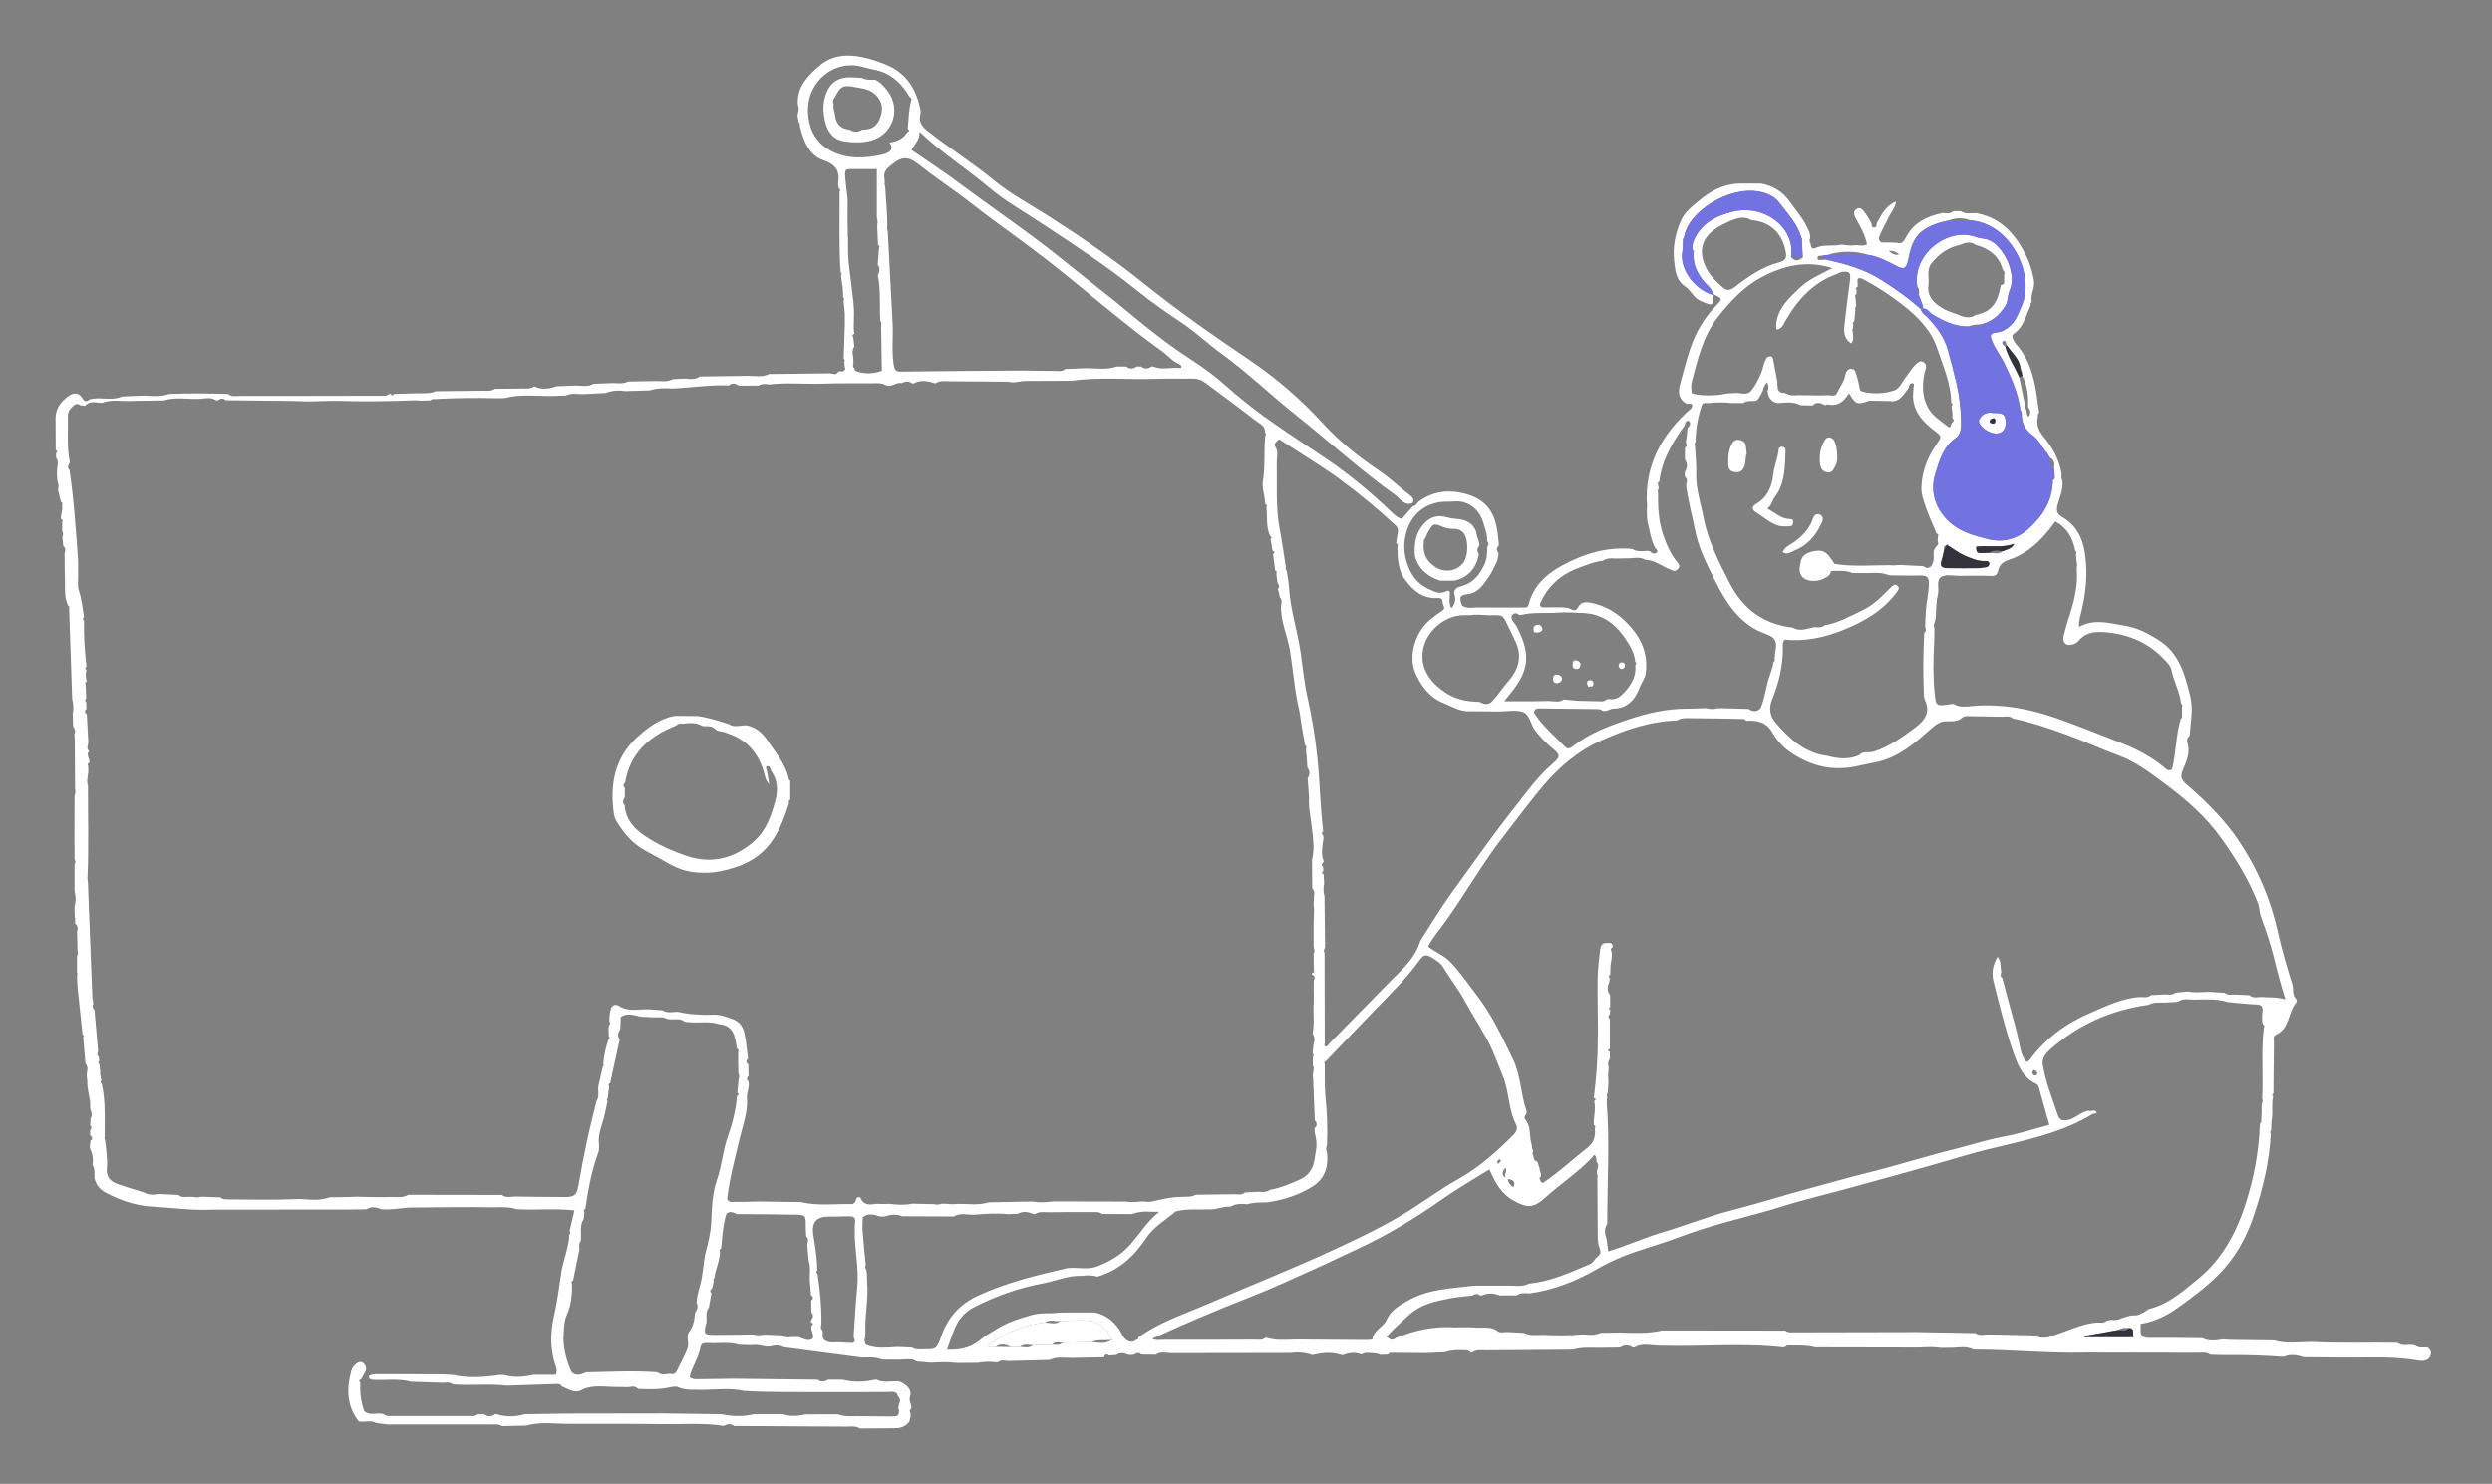 <svg width="450" height="268" viewBox="0 0 450 268" fill="none" xmlns="http://www.w3.org/2000/svg">
<rect x="0" y="0" width="450" height="268" fill="#808080" stroke="none"/>
<g clip-path="url(#clip0_2083_7008)">
<path d="M180.225 245.991C180.085 246.028 179.946 246.046 179.807 246.037C178.738 245.87 177.678 245.935 176.619 246.13C175.327 246.13 174.026 246.148 172.735 246.158C171.211 245.963 169.687 245.991 168.153 246.111C167.298 246.037 166.444 245.963 165.589 245.888C164.594 245.248 163.498 245.545 162.429 245.564C161.388 245.564 160.347 245.554 159.307 245.545C158.136 245.053 156.909 245.146 155.683 245.183C150.943 244.561 146.213 243.93 141.474 243.308C140.888 242.919 140.238 243.002 139.587 243.049C138.472 243.513 137.404 242.826 136.289 242.9C135.341 242.965 134.384 242.891 133.436 242.872C131.651 242.297 129.821 242.677 128.009 242.557C127.395 242.594 126.652 242.39 126.485 243.308C126.141 245.211 124.989 246.817 124.524 248.663C124.849 249.035 125.305 249.1 125.741 249.1C128.037 249.081 130.323 249.035 132.609 249.007C137.627 249.062 142.645 249.127 147.663 249.183C148.276 249.619 148.88 249.61 149.494 249.183C150.376 249.183 151.25 249.183 152.133 249.174C154.075 249.675 156.017 249.619 157.969 249.192C158.099 249.155 158.229 249.165 158.359 249.202C159.678 249.861 161.091 249.322 162.448 249.517C163.804 250.083 164.715 251.067 164.343 252.153C164.027 253.072 164.715 253.675 164.539 254.436C164.306 254.575 164.213 254.761 164.325 255.021C164.436 255.401 164.511 255.782 164.353 256.162C164.306 256.357 164.26 256.543 164.213 256.738C163.563 257.684 162.606 257.963 161.518 257.963C159.446 257.972 157.365 257.981 155.292 258C154.567 257.582 153.787 257.601 152.997 257.675C146.185 257.638 139.374 257.601 132.562 257.554C131.949 257.1 131.345 257.174 130.731 257.545C127.033 256.97 123.307 257.267 119.589 257.22C114.107 257.146 108.615 257.183 103.132 257.165C100.437 257.211 97.724 256.719 95.057 257.48C93.588 257.508 92.12 257.545 90.661 257.573C89.983 257.146 89.23 257.285 88.496 257.285C82.353 257.285 76.22 257.285 70.078 257.285C69.381 257.202 68.674 257.118 67.978 257.035C66.965 256.431 65.84 256.923 64.79 256.738C62.616 253.981 62.541 250.891 63.406 247.67C63.517 247.234 63.731 246.872 64.056 246.538C64.511 246.074 65.097 245.74 65.599 246.176C65.998 246.51 66.286 247.141 65.942 247.763C65.701 248.218 65.45 248.663 65.199 249.109C64.864 249.211 64.688 249.359 65.041 249.656C64.976 251.429 65.153 253.174 65.757 254.863C66.686 255.698 67.82 255.197 68.851 255.327C68.981 255.364 69.111 255.392 69.241 255.411C69.659 255.791 70.18 255.754 70.7 255.754C75.468 255.754 80.235 255.754 85.002 255.754C85.429 255.754 85.894 255.81 86.238 255.448C86.656 255.448 87.083 255.448 87.502 255.448C88.124 255.93 88.737 255.893 89.351 255.448C89.481 255.401 89.602 255.401 89.732 255.448C91.386 255.94 93.049 255.921 94.704 255.429C97.203 255.392 99.703 255.346 102.203 255.308C108.029 255.299 113.865 255.29 119.692 255.281C123.232 255.327 126.763 255.373 130.304 255.429C132.256 255.847 134.198 255.893 136.149 255.429C137.915 255.429 139.68 255.429 141.446 255.429C142.803 255.93 144.16 255.708 145.516 255.457C147.431 255.457 149.345 255.438 151.25 255.438C152.43 255.875 153.657 255.819 154.874 255.782C157.011 255.8 159.149 255.81 161.295 255.837C161.881 255.837 162.327 255.735 162.308 255.021C162.41 254.789 162.373 254.575 162.197 254.399C162.243 254.158 162.28 253.916 162.327 253.675C162.513 253.155 162.699 252.645 162.169 252.199C161.937 251.141 161.063 251.401 160.385 251.401C156.76 251.401 153.127 251.457 149.503 251.429C144.466 251.383 139.43 251.503 134.402 251.216C131.856 250.631 129.282 251.002 126.717 251.021C125.286 250.946 123.827 251.169 122.433 250.529C122.015 250.343 121.402 250.464 120.909 250.575C119.023 250.993 117.127 250.928 115.222 250.844C114.544 250.093 113.689 250.631 112.927 250.52C112.49 250.52 112.062 250.51 111.626 250.501C109.525 250.547 107.397 250.037 105.344 250.872C103.894 251.856 102.686 250.872 101.422 250.38C101.246 249.953 100.874 249.944 100.502 249.953C97.491 250.046 94.48 250.158 91.47 250.26C88.245 249.861 84.993 250.288 81.768 250.018C81.201 249.545 80.532 249.721 79.9 249.731C78.004 249.666 76.099 249.61 74.204 249.545C71.843 248.895 69.418 249.369 67.03 249.174C66.509 248.895 66.361 248.506 67.002 248.311C67.55 248.134 68.173 248.209 68.767 248.181C72.512 248.19 76.267 248.199 80.012 248.218C80.588 248.246 81.164 248.283 81.731 248.311C84.565 248.942 87.409 248.738 90.243 248.32C90.522 248.32 90.8 248.329 91.079 248.339C92.882 248.868 94.676 248.645 96.469 248.292H100.363C100.725 247.522 100.428 246.984 100.251 246.445C99.313 243.494 99.378 240.561 100.065 237.554C100.651 235.002 100.967 232.385 101.366 229.786C101.729 227.476 102.723 225.313 102.816 222.946C103.02 222.761 103.058 222.566 102.863 222.343C103.141 221.146 103.42 219.94 103.727 218.603C100.177 218.195 96.757 218.585 93.365 218.39C92.037 217.981 90.67 217.991 89.295 218.046C84.351 217.953 79.417 218.056 74.473 218.083C72.577 218.093 70.728 218.575 68.842 218.39C67.931 217.981 67.03 217.861 66.119 218.408C64.939 218.417 63.749 218.427 62.569 218.445C54.55 218.445 46.53 218.455 38.501 218.464C34.812 218.65 31.141 218.13 27.47 217.916C24.534 217.749 21.737 216.803 19.116 215.411C17.983 214.807 17.323 213.935 17.044 212.719C17.044 211.93 17.174 211.132 16.719 210.408C16.84 209.48 16.774 208.552 16.366 207.708C16.078 207.123 16.31 206.594 16.328 206.037C16.867 205.684 16.635 205.359 16.291 205.044L16.254 204.218C16.403 203.902 16.7 203.596 16.291 203.271C16.31 202.854 16.328 202.445 16.347 202.028C16.774 201.387 16.468 200.775 16.273 200.162C16.449 198.51 15.678 196.951 15.771 195.299C15.752 195.132 15.734 194.965 15.715 194.798C15.697 194.538 15.678 194.288 15.659 194.028C15.761 193.369 15.985 192.701 15.436 192.116C15.297 190.529 15.158 188.951 15.018 187.364C15.204 187.132 15.111 186.965 14.897 186.826C14.609 184.088 14.312 181.359 14.033 178.622C13.949 177.824 13.949 177.007 13.903 176.209C14.024 176.014 14.024 175.819 13.903 175.633V172.645C14.107 172.339 14.098 172.014 13.996 171.689C13.968 170.529 13.94 169.359 13.912 168.199C14.117 167.652 14.033 167.179 13.559 166.798C13.559 166.501 13.559 166.195 13.568 165.898C13.541 165.74 13.522 165.582 13.494 165.424C13.485 164.868 13.466 164.311 13.457 163.754C13.726 162.826 13.726 161.888 13.457 160.96C13.457 159.364 13.457 157.777 13.457 156.181C13.661 155.837 13.643 155.503 13.448 155.169C13.448 154.473 13.448 153.768 13.457 153.072C13.457 152.877 13.448 152.691 13.438 152.496C13.438 149.573 13.448 146.65 13.457 143.726C13.689 143.271 13.615 142.798 13.55 142.325C13.531 139.596 13.522 136.877 13.503 134.148C13.503 133.638 13.457 133.118 13.438 132.608C13.671 132.069 13.522 131.596 13.187 131.151C13.169 130.417 13.15 129.684 13.132 128.951C13.299 128.042 13.262 127.132 13.03 126.241C12.844 120.803 12.658 115.373 12.481 109.935C12.574 109.684 12.453 109.508 12.277 109.341C11.663 108.088 11.747 106.742 11.729 105.406C11.729 105.23 11.729 105.053 11.729 104.877C11.719 104.32 11.701 103.754 11.691 103.197C11.691 103.002 11.682 102.817 11.673 102.622V101.424C11.673 101.23 11.673 101.035 11.673 100.84C11.663 100.598 11.645 100.357 11.636 100.107C11.756 99.587 11.97 99.058 11.431 98.631C11.366 98.074 11.31 97.517 11.245 96.96C11.44 96.617 11.45 96.283 11.227 95.939C11.227 95.392 11.227 94.844 11.227 94.306C11.366 94.028 11.282 93.842 11.004 93.721C10.929 92.877 11.394 92.06 11.19 91.206C11.357 90.928 11.255 90.742 10.985 90.612C10.809 89.879 10.641 89.155 10.465 88.422C10.613 87.958 10.623 87.503 10.39 87.067C10.27 86.055 10.223 85.044 10.39 84.032C10.511 83.513 10.409 83.039 10.111 82.603C10.111 82.343 10.121 82.083 10.13 81.823C10.455 81.601 10.288 81.434 10.065 81.276C10.056 79.373 10.037 77.48 10.028 75.578C10.019 73.805 10.985 72.552 12.305 71.568C13.225 70.882 14.2 70.779 14.916 71.958C15.325 72.719 15.799 72.45 16.291 72.06C16.719 72.014 17.137 71.977 17.564 71.93C19.079 71.949 20.612 72.237 22.081 71.596C23.391 71.54 24.692 71.494 26.002 71.438C27.526 71.503 29.059 71.707 30.546 71.141C34.087 70.993 37.637 71.049 41.177 71.141C41.883 71.726 42.738 71.494 43.519 71.494C51.929 71.503 60.339 71.485 68.758 71.466C69.26 71.466 69.799 71.568 70.226 71.16C70.347 71.123 70.468 71.123 70.589 71.16C70.775 71.513 70.951 71.448 71.118 71.141C72.577 71.095 74.036 71.058 75.495 71.011C76.564 71.011 77.651 71.104 78.674 70.65C81.331 70.622 83.98 70.594 86.637 70.566C87.557 70.483 88.524 70.807 89.369 70.213C91.042 70.195 92.724 70.186 94.397 70.167C95.112 70.167 95.837 70.26 96.46 69.777C97.807 70.418 99.155 70.241 100.502 69.759C101.664 69.712 102.816 69.666 103.978 69.619C105.065 69.666 106.161 69.907 107.193 69.313C108.355 69.267 109.507 69.22 110.668 69.174C111.607 69.192 112.555 69.369 113.447 68.895C115.213 68.868 116.978 68.84 118.744 68.812C119.673 68.858 120.612 68.96 121.485 68.487C122.201 68.441 122.926 68.404 123.641 68.357C124.58 68.478 125.518 68.589 126.364 67.995C129.31 67.958 132.256 67.912 135.201 67.875C136.428 67.884 137.673 68.162 138.844 67.55C142.533 67.503 146.223 67.466 149.902 67.42C150.404 67.438 150.98 67.856 151.352 67.16C151.724 66.854 152.449 67.392 152.625 66.622C152.588 66.445 152.56 66.278 152.523 66.102C152.504 65.861 152.495 65.619 152.477 65.378C152.579 65.137 152.542 64.923 152.356 64.728C152.421 62.705 152.495 60.673 152.56 58.65C152.56 58.464 152.56 58.288 152.56 58.102C152.56 57.842 152.56 57.582 152.551 57.322C152.551 57.137 152.569 56.951 152.569 56.766C152.486 55.921 152.411 55.086 152.328 54.241C152.523 54.018 152.449 53.833 152.254 53.657C152.235 53.081 152.207 52.496 152.188 51.921L152.086 51.401C152.012 50.863 151.938 50.315 151.863 49.777C152.068 49.564 152.003 49.378 151.807 49.202C151.454 44.348 151.649 39.485 151.612 34.631C151.77 34.39 151.742 34.185 151.482 34.028C151.436 33.74 151.324 33.443 151.361 33.165C151.668 30.928 151.083 29.759 148.592 28.905C146.111 28.051 144.996 25.294 144.42 22.64C144.522 22.38 144.401 22.204 144.215 22.046C144.15 21.638 144.085 21.239 144.02 20.831C144.16 20.19 144.392 19.559 144.076 18.909C143.862 15.68 145.916 13.61 148.062 11.8C150.246 9.953 152.988 9.74 155.775 10.325C157.225 10.631 158.619 11.104 159.976 11.661C163.795 13.211 165.589 16.302 166.267 20.181C166.23 20.404 166.193 20.626 166.155 20.849C165.877 22.223 166.639 22.974 167.642 23.763C171.536 26.826 175.718 29.48 179.565 32.626C182.511 35.049 185.949 36.868 189.192 38.937C195.177 42.761 201.022 46.752 206.57 51.216C212.675 56.125 219.115 60.626 225.611 65.007C230.526 68.329 234.94 72.153 238.946 76.534C241.882 79.745 245.32 82.492 248.954 84.942C250.989 86.315 252.736 88.023 254.669 89.499C255.031 89.777 255.347 90.093 255.171 90.622L255.059 90.715L255.134 90.835C253.591 91.448 252.875 90.065 251.946 89.397C245.692 84.914 239.996 79.735 233.993 74.947C229.43 71.308 225.22 67.234 220.472 63.8C218.083 62.074 215.937 59.986 213.483 58.352C210.649 56.468 207.852 54.51 205.222 52.385C199.823 48.014 194.006 44.274 188.235 40.431C184.973 38.26 181.507 36.329 178.533 33.814C174.528 30.427 170.077 27.633 166.044 23.791C166.109 25.341 165.087 26.102 164.594 27.076C167.522 29.1 170.439 30.993 173.218 33.072C179.546 37.805 186.126 42.204 192.259 47.197C196.152 50.362 200.158 53.378 204.005 56.608C207.62 59.633 211.346 62.529 215.323 65.1C217.544 66.538 219.691 68.153 221.661 69.926C227.227 74.947 233.602 78.844 239.754 83.03C243.927 85.879 247.746 89.109 251.389 92.571C251.9 93.062 252.42 93.591 253.164 93.684C253.823 92.933 254.455 92.209 255.087 91.485C255.487 91.318 255.886 91.151 256.044 90.696C258.377 88.905 261.081 88.413 263.841 88.998C268.348 89.963 270.179 92.404 270.55 97.285C270.587 97.721 270.727 98.148 270.625 98.585C270.039 99.067 270.402 99.54 270.625 100.023C270.541 100.431 270.467 100.84 270.383 101.257C270.327 101.397 270.271 101.527 270.216 101.666C269.788 102.473 269.444 103.336 268.915 104.079C267.911 105.489 267.112 107.049 264.993 107.318C263.525 107.503 263.488 107.921 264.017 109.378C265.012 110.065 266.136 109.647 267.205 109.721C267.623 109.721 268.041 109.721 268.459 109.721C270.755 109.721 273.059 109.721 275.355 109.731C275.68 109.731 275.912 109.601 276.024 109.276C276.841 105.861 279.22 103.689 282.12 102.121C286.032 100.004 290.214 98.715 294.758 99.151C295.613 99.707 296.551 99.568 297.49 99.494C297.62 99.522 297.759 99.55 297.89 99.568C298.298 99.865 298.754 100.227 299.209 99.735C299.395 99.531 299.209 99.188 298.93 99.03C298.103 97.601 297.936 95.958 297.536 94.408C297.341 93.647 297.425 92.821 297.378 92.023C297.397 91.847 297.406 91.67 297.425 91.494C296.849 84.097 300.073 78.408 305.454 73.694C305.946 72.534 304.952 73.044 304.543 72.886C303.131 72.171 303.001 70.77 303.326 69.619C304.125 66.761 304.766 63.837 305.946 61.09C306.913 58.854 308.27 56.877 309.961 55.114C311.067 53.963 311.039 53.935 309.44 53.137C309.05 53.462 309.375 53.796 309.413 54.13C309.478 54.826 309.115 55.123 308.465 54.9C307.563 54.584 306.653 54.26 305.974 53.526C305.426 52.923 304.971 52.19 304.32 51.754C302.62 50.631 302.508 48.812 302.313 47.141C302.016 44.626 302.517 42.167 303.558 39.819C304.255 38.25 305.584 37.285 306.811 36.246C308.855 34.52 311.16 33.285 313.92 33.155C315.276 33.155 316.642 33.155 317.999 33.155C320.22 33.545 321.995 34.687 323.259 36.506C324.272 37.953 325.48 39.281 326.251 40.905C326.576 41.582 326.948 42.213 326.883 42.993C326.734 43.318 326.697 43.633 326.939 43.93C326.985 44.468 327.125 45.137 327.803 44.812C329.346 44.069 331.009 44.571 332.57 44.181C333.351 44.264 334.131 44.459 334.93 44.283C335.655 44.292 336.389 44.496 337.133 44.172C336.854 42.612 336.12 41.239 335.358 39.902C334.921 39.141 334.457 38.269 335.219 37.768C336.111 37.192 336.612 38.223 337.068 38.863C337.412 39.336 337.672 39.875 337.96 40.376C337.988 40.7 337.941 41.118 338.434 41.09C338.871 41.062 338.889 40.682 338.889 40.329C339.744 38.817 340.46 37.192 342.365 36.404C342.272 37.545 341.5 38.278 341.092 39.16C340.636 40.153 340.06 41.081 339.623 42.083C339.391 42.612 338.964 43.253 339.707 43.782C340.636 43.8 341.565 43.819 342.495 43.837C343.34 44.107 343.721 43.745 344.112 42.965C345.506 40.227 347.977 39.011 350.868 38.464C351.527 38.612 352.169 38.603 352.735 38.158C353.163 38.158 353.6 38.139 354.027 38.13C354.882 38.687 355.821 38.538 356.759 38.492C360.718 39.141 363.32 41.61 365.206 44.914C366.219 46.687 366.953 48.589 367.288 50.668C367.511 52.051 366.591 53.211 366.898 54.529C366.702 54.687 366.591 54.863 366.702 55.123C365.829 56.933 365.457 59.049 363.627 60.292C363.236 60.561 363.403 60.96 363.534 61.304C363.636 61.573 363.794 61.851 363.989 62.065C366.749 65.127 367.511 68.923 367.976 72.831C368.05 73.415 368.152 73.991 368.236 74.575C368.013 74.715 367.91 74.9 368.013 75.16C367.66 76.599 368.068 77.731 369.044 78.9C370.698 80.877 371.925 83.141 372.306 85.758C372.204 86.083 372.204 86.408 372.408 86.696C372.659 88.283 371.962 89.703 371.562 91.169C371.312 92.107 371.358 92.784 372.352 93.359C374.899 94.817 376.088 97.127 376.506 100.014C377.045 103.726 376.655 107.346 375.744 110.928C375.558 111.643 375.363 112.32 375.438 113.23C378.188 111.661 380.939 112.58 383.69 113.007C385.901 113.35 387.816 114.362 389.702 115.531C393.512 117.898 394.534 121.74 395.51 125.74C396.105 128.199 395.556 130.52 395.398 132.895C394.897 133.267 394.878 133.749 395.055 134.288C395.51 135.958 394.85 137.452 394.228 138.919C393.744 140.051 393.707 140.71 394.832 141.675C398.446 144.784 401.82 148.125 404.487 152.172C407.786 157.174 410.044 162.52 411.335 168.348C412.042 171.513 412.943 174.631 413.928 177.721C414.216 178.612 413.835 179.68 414.644 180.431C414.755 180.534 414.765 180.933 414.653 181.053C413.129 182.77 413.519 185.684 411.075 186.826C410.323 187.179 410.629 187.837 410.62 188.366C410.564 191.401 410.555 194.427 410.527 197.462C410.276 197.638 410.23 197.833 410.471 198.056C410.165 199.327 410.425 200.636 410.267 201.916C410.239 202.083 410.211 202.241 410.183 202.408C410.155 202.993 410.127 203.568 410.109 204.153C409.914 204.329 409.858 204.524 410.053 204.738C409.811 209.851 408.585 214.807 406.968 219.596C405.639 223.54 403.632 227.216 400.556 230.278C398.298 232.524 395.798 234.38 393.243 236.199C391.272 237.601 389.107 238.696 386.552 239.095C386.552 239.438 386.57 239.81 386.552 240.162C386.468 241.332 387.007 241.647 388.15 241.629C391.328 241.582 394.506 241.656 397.684 241.684C398.883 242.288 400.128 242.102 401.374 241.898C401.625 241.916 401.875 241.926 402.126 241.944C402.312 241.953 402.489 241.963 402.675 241.981C405.332 242.018 407.981 242.046 410.639 242.083C412.86 242.761 415.127 242.38 417.376 242.353C422.561 242.64 427.746 242.417 432.932 242.51C433.629 243.03 434.428 242.937 435.218 242.872C435.497 242.9 435.775 242.928 436.054 242.965C436.751 243.485 437.541 243.383 438.331 243.336C439.158 243.837 439.112 244.691 438.684 245.23C438.284 245.74 437.513 245.861 436.705 245.721C433.88 245.239 431.018 245.109 428.137 245.155C424.104 245.22 420.061 245.137 416.028 245.118C414.83 244.747 413.622 244.478 412.395 245.053C408.771 244.793 405.147 244.682 401.513 244.728C400.705 244.738 399.905 244.682 399.097 244.654C398.446 244.153 397.666 244.32 396.95 244.311C390.222 244.283 383.504 244.283 376.776 244.274C369.946 244.469 363.143 243.726 356.322 243.735C355.161 243.095 353.925 243.355 352.698 243.411C351.973 243.42 351.249 243.429 350.524 243.438C349.176 243.216 347.829 243.318 346.481 243.373C340.246 243.364 334.01 243.346 327.766 243.336C326.14 242.882 324.458 243.067 322.803 242.984C322.543 243.114 322.274 243.364 322.032 243.346C314.598 242.51 307.154 243.262 299.711 243.03C298.196 243.03 296.635 242.501 295.176 243.346L294.981 243.383L294.786 243.346C294.024 242.807 293.271 242.919 292.528 243.373C291.347 243.392 290.167 243.411 288.987 243.42C287.324 243.438 285.66 243.271 284.025 243.754C278.83 243.791 273.626 243.837 268.432 243.875C267.577 243.875 266.712 243.689 265.904 244.227C265.56 244.459 265.3 243.902 264.937 243.884C263.562 243.782 262.187 243.791 260.858 244.227C259.696 244.274 258.535 244.32 257.373 244.366C255.282 244.348 253.191 244.32 251.11 244.32C250.933 244.32 250.766 244.524 250.589 244.636C250.162 244.654 249.734 244.673 249.316 244.701C248.452 244.301 247.514 244.376 246.594 244.32C246.324 244.422 246.055 244.515 245.785 244.617C244.707 244.19 243.648 244.274 242.607 244.71L242.393 244.738L242.18 244.701C240.535 244.144 238.881 244.292 237.236 244.682L237.041 244.71L236.836 244.691C235.656 244.274 234.448 244.162 233.212 244.348C225.964 244.357 218.715 244.366 211.467 244.385C210.528 244.339 209.571 244.06 208.707 244.673C207.843 244.663 206.969 244.645 206.105 244.636C205.622 244.134 205.157 244.441 204.693 244.682C204.414 244.682 204.126 244.701 203.847 244.71C203.094 244.422 202.341 244.144 201.589 244.71C201.152 244.747 200.715 244.784 200.278 244.821C199.805 244.422 199.526 244.645 199.34 245.127C197.435 245.165 195.53 245.211 193.625 245.248C192.259 245.257 190.865 244.951 189.564 245.61C187.073 245.675 184.583 245.74 182.093 245.805C181.451 245.777 180.773 245.517 180.197 246.046L180.225 245.991ZM351.323 98.585C350.979 98.677 350.951 98.891 351.1 99.169C350.96 99.8 350.858 100.431 350.654 101.062C350.245 102.278 350.552 102.612 351.843 102.631C353.683 102.659 355.523 102.64 357.363 102.631C357.726 102.631 358.088 102.492 358.45 102.492C358.896 102.492 359.175 102.26 359.212 101.888C359.268 101.369 358.804 101.341 358.46 101.35C357.094 101.387 355.876 100.84 354.687 100.32C353.693 99.884 352.819 99.188 351.89 98.603C351.732 98.39 351.574 98.083 351.379 98.575L351.332 98.603L351.323 98.585ZM250.636 241.601H250.654C251.11 242.074 251.574 242.065 252.058 241.656C255.524 240.209 259.12 239.448 262.893 239.745C262.967 239.745 263.042 239.726 263.107 239.717C264.027 239.717 264.956 239.717 265.876 239.717C267.335 239.958 268.887 239.411 270.262 240.274C270.81 240.84 271.498 240.58 272.139 240.561C273.143 240.617 274.156 240.673 275.159 240.728C276.312 241.341 277.566 241.053 278.774 241.09C281.135 241.192 283.486 241.22 285.846 241.007C286.915 241.1 287.993 241.202 289.015 240.719C290.195 240.701 291.366 240.682 292.546 240.663C295.092 240.756 297.648 240.858 300.166 240.283C307.582 240.292 314.998 240.301 322.413 240.311C322.766 240.673 323.222 240.626 323.658 240.626C331.148 240.608 338.648 240.598 346.138 240.58C349.669 240.645 353.2 240.701 356.731 240.766C357.447 241.313 358.255 241.016 359.027 241.007C361.684 241.063 364.342 241.118 367 241.174C368.208 241.573 369.416 241.861 370.633 241.23C373.282 240.459 375.754 239.104 378.56 238.854C379.192 238.798 379.88 239.086 380.418 238.52L381.218 238.371C381.868 238.455 382.509 238.436 383.095 238.074C383.68 237.907 384.266 237.74 384.842 237.573C385.474 237.554 386.124 237.647 386.654 237.183C387.267 237.1 387.667 236.506 388.187 236.376C391.672 235.485 394.283 233.118 396.932 230.965C401.076 227.596 403.604 223.058 405.305 218.037C406.968 213.118 407.897 208.079 408.092 202.9C408.287 202.752 408.418 202.575 408.315 202.315C408.343 201.926 408.362 201.536 408.39 201.146C408.39 200.96 408.39 200.766 408.39 200.58C408.39 200.172 408.399 199.763 408.408 199.355C408.603 199.058 408.613 198.742 408.492 198.417C408.706 194.148 408.278 189.851 408.799 185.592C408.957 185.322 408.882 185.127 408.613 184.998C408.38 184.209 408.473 183.42 408.557 182.612C408.641 181.87 408.39 181.434 407.47 181.406C405.741 181.35 404.013 181.127 402.284 180.97C400.37 180.376 398.4 180.459 396.448 180.534C395.398 180.571 394.255 180.181 393.28 180.933C392.555 180.97 391.83 181.016 391.105 181.053C390.046 181.09 388.959 180.923 387.974 181.471C381.246 182.39 375.27 185.044 370.206 189.545C369.555 190.121 368.682 191.095 368.877 192.274C369.388 195.457 370.615 198.436 371.637 201.471C371.934 202.343 372.51 202.482 373.551 202.241C374.936 201.916 375.856 200.719 377.259 200.598C377.677 200.858 378.448 200.125 378.625 201.072C378.346 201.127 378.021 201.109 377.798 201.239C375.456 202.668 372.966 203.726 370.354 204.589C365.29 206.269 360.03 207.151 354.928 208.663C348.07 210.705 341.147 212.571 334.252 214.482C330.08 215.643 325.842 216.617 321.716 217.916C316.066 219.698 310.249 220.868 304.683 222.909C302.341 223.772 299.99 224.608 297.592 225.341C294.442 226.306 291.347 227.485 288.485 229.146C284.638 231.383 280.568 232.988 276.144 233.592C275.364 233.564 274.565 233.415 273.868 233.944C272.846 233.944 271.823 233.953 270.81 233.963C269.751 233.517 268.692 233.48 267.632 233.944C267.502 233.981 267.381 233.981 267.251 233.944C266.777 233.564 266.322 233.656 265.876 233.981C264.556 234.139 263.228 234.223 261.927 234.473C259.204 234.993 256.509 235.54 254.353 237.564C253.117 238.724 251.816 239.828 250.682 241.1C250.496 241.146 250.329 241.239 250.394 241.452C250.413 241.527 250.58 241.554 250.682 241.601H250.636ZM205.185 241.981C205.473 241.963 205.575 241.777 205.594 241.517C207.322 240.264 209.2 239.262 211.151 238.399C213.688 237.276 216.29 236.292 218.827 235.188C225.992 232.088 233.258 229.22 240.349 225.944C245.246 223.68 250.115 221.387 254.678 218.501C257.55 216.682 260.291 214.64 263.255 212.998C267.056 210.882 270.216 208.051 273.254 205.016C273.886 204.385 274.1 203.726 273.766 203.067C272.344 200.339 272.576 197.202 271.387 194.343C270.42 192.014 269.602 189.619 268.366 187.392C267.149 185.211 265.783 183.104 264.603 180.914C263.404 178.687 261.843 176.728 260.542 174.585C260.18 173.981 259.501 173.536 258.888 173.137C257.494 172.237 257.141 172.301 256.174 173.638C254 176.645 251.361 179.243 248.787 181.888C245.655 185.118 242.551 188.385 239.438 191.633C239.15 191.745 239.057 191.93 239.215 192.218C239.252 194.204 239.15 196.209 239.354 198.176C239.652 201.044 239.736 203.902 239.624 206.77C239.41 207.253 239.429 207.745 239.633 208.227C239.912 210.779 239.178 212.96 236.948 214.334C234.485 215.847 231.753 216.719 228.882 217.137C227.674 217.192 226.447 217.1 225.276 217.489H225.239C224.17 217.369 223.111 217.369 222.144 217.944C220.918 217.824 219.793 218.417 218.585 218.417C216.494 218.501 214.376 218.241 212.313 218.789C210.463 220.339 208.298 221.592 206.951 223.633C204.767 226.937 202.026 229.424 198.169 230.566C197.258 230.325 196.338 230.26 195.4 230.427C192.909 230.306 190.651 231.346 188.282 231.791C183.933 232.608 179.844 234.065 175.913 236.069C174.212 236.933 173.125 238.232 172.419 239.902C171.908 241.118 171.499 242.38 170.997 243.754C173.199 243.828 175.123 243.522 176.814 242.139C177.892 241.257 179.119 240.543 180.318 239.828C182.195 238.705 184.248 238.083 186.349 237.489C188.031 237.007 189.694 237.304 191.348 237.044C193.458 237.044 195.567 237.044 197.686 237.035C199.582 237.415 200.966 238.501 202.081 240.06C202.537 240.701 202.722 241.545 203.438 242.009C204.033 242.464 204.609 242.427 205.185 241.981ZM15.343 73.294C15.065 73.257 14.786 73.23 14.507 73.192C14.107 72.905 13.726 72.877 13.318 73.22C12.732 73.703 12.24 74.353 12.258 75.049C12.314 77.851 12.044 80.682 12.602 83.466C12.416 83.939 12.017 84.394 12.546 84.895C13.355 90.315 13.698 95.782 14.098 101.239V101.814C14.089 102.362 14.089 102.919 14.098 103.466C14.098 103.661 14.098 103.847 14.098 104.042C14.126 104.895 13.959 105.814 14.219 106.594C14.739 108.19 14.925 109.824 15.167 111.457C14.888 111.661 14.907 111.865 15.167 112.069C15.102 114.854 15.306 117.619 15.613 120.385C15.353 120.589 15.334 120.784 15.613 120.988C15.408 121.684 15.464 122.38 15.678 123.067C15.408 123.188 15.306 123.373 15.464 123.652C15.492 124.487 15.529 125.313 15.557 126.148C15.316 126.353 15.325 126.557 15.557 126.761C15.576 127.16 15.604 127.559 15.622 127.958C15.325 128.311 15.158 128.663 15.678 128.97C15.771 130.696 15.854 132.431 15.947 134.158C15.864 134.668 15.529 135.206 16.096 135.652C15.427 136.366 16.3 137.053 16.124 137.759C15.845 137.879 15.743 138.056 15.91 138.343C15.919 138.575 15.938 138.817 15.947 139.049C15.975 139.995 15.539 140.933 15.882 141.888C15.854 147.503 16.059 153.127 15.78 158.742C15.808 158.909 15.836 159.076 15.864 159.243C16.133 166.204 16.403 173.155 16.672 180.116C16.7 180.283 16.737 180.45 16.765 180.626C16.784 180.868 16.812 181.118 16.83 181.359C16.635 181.759 16.737 182.093 17.053 182.38C17.276 184.858 17.49 187.336 17.713 189.824C17.629 190.195 17.416 190.575 17.852 190.882C17.871 191.141 17.899 191.401 17.917 191.652C17.62 191.847 17.694 192.014 17.945 192.181C17.992 192.589 18.047 193.007 18.094 193.415C18.094 193.601 18.085 193.786 18.075 193.972C18.15 194.371 18.233 194.77 18.308 195.169C18.066 195.392 18.14 195.578 18.373 195.745C19.107 198.965 18.875 202.232 18.893 205.489C18.884 205.554 18.856 205.619 18.865 205.675C18.893 205.786 18.949 205.898 18.986 206.009C19.163 207.68 19.451 209.35 19.293 211.03C19.153 212.552 19.934 213.369 21.198 213.824C22.778 214.39 24.395 214.854 25.993 215.364C26.876 215.865 27.814 215.81 28.762 215.643C29.924 215.698 31.076 215.754 32.238 215.81C32.777 216.339 33.455 216.153 34.087 216.144C34.356 216.144 34.626 216.153 34.905 216.162C35.379 216.264 35.852 216.292 36.317 216.134C36.587 216.134 36.856 216.144 37.126 216.153C37.293 216.162 37.46 216.172 37.627 216.181C38.361 216.199 39.086 216.227 39.821 216.246C40.229 216.654 40.759 216.617 41.27 216.617C45.303 216.617 49.346 216.747 53.379 216.561C55.404 216.469 57.486 217.044 59.475 216.237C60.655 216.218 61.826 216.199 63.006 216.181C63.173 216.181 63.331 216.162 63.498 216.162C63.768 216.153 64.037 216.134 64.307 216.125C66.296 216.153 68.284 216.264 70.263 216.181C71.416 216.134 72.642 216.441 73.73 215.782C79.361 215.782 84.993 215.8 90.624 215.81C91.34 216.366 92.157 216.134 92.947 216.097C96.06 216.125 99.164 216.19 102.277 216.181C103.81 216.181 104.182 215.67 104.452 214.102C104.916 211.373 105.437 208.645 106.022 205.944C106.524 203.587 107.137 201.248 107.704 198.9C108.271 198.046 107.936 197.081 108.039 196.172C108.308 194.993 108.578 193.824 108.847 192.645C109.033 192.515 109.051 192.348 108.931 192.162C109.051 190.65 109.358 189.174 109.879 187.745C110.102 187.587 110.204 187.42 109.925 187.216C109.99 186.52 109.748 185.805 109.999 185.109C110.26 184.905 110.269 184.701 110.009 184.496C110.064 183.837 110.046 183.169 110.204 182.538C110.473 181.406 111.142 181.165 112.1 181.888C113.689 182.687 115.371 182.25 117.025 182.278C117.88 182.334 118.744 182.39 119.599 182.455C120.472 183.021 121.439 182.752 122.368 182.724C124.524 183.206 126.708 183.355 128.91 183.253C130.09 183.197 131.15 183.67 132.228 184.032C133.417 184.431 134.114 185.276 134.411 186.547C134.774 188.088 134.848 189.647 135.071 191.197C134.662 191.559 134.634 191.902 135.127 192.218C135.136 192.923 135.146 193.638 135.164 194.343C134.774 194.668 134.792 194.993 135.155 195.318C135.378 196.348 134.802 197.341 134.876 198.306C135.071 200.942 134.095 203.327 133.519 205.796C132.692 209.369 131.698 212.905 131.308 216.561C131.642 217.276 132.33 217.044 132.86 217.053C134.253 217.09 135.647 217.016 137.041 216.988C139.56 217.025 142.078 217.062 144.596 217.1C147.672 217.824 150.804 217.397 153.908 217.452C154.075 217.452 154.251 217.23 154.428 217.109C154.53 216.821 154.632 216.543 154.735 216.255C154.948 216.255 155.329 216.19 155.357 216.255C155.933 217.786 157.141 217.582 158.359 217.406C158.693 217.424 159.028 217.443 159.362 217.452L160.589 217.415C161.974 217.582 163.358 217.675 164.743 217.387C166.044 217.415 167.345 217.443 168.646 217.471C169.138 217.629 169.622 217.536 170.096 217.387C170.337 217.387 170.588 217.397 170.83 217.406C171.164 217.434 171.499 217.452 171.833 217.48C172.242 217.462 172.66 217.443 173.069 217.424C174.891 217.406 176.721 217.712 178.515 217.146L183.366 217.053C183.524 217.053 183.691 217.053 183.849 217.044L185.122 217.016C185.299 217.016 185.475 217.016 185.652 217.016C185.921 217.016 186.181 217.007 186.451 216.998C187.677 217.22 188.904 217.146 190.121 216.979C194.545 216.979 198.968 216.998 203.392 217.007C204.47 217.239 205.538 216.96 206.616 216.988C207.127 217.09 207.62 217.09 208.14 216.97C209.813 216.571 211.495 216.19 213.223 216.162C214.134 216.107 215.082 216.246 215.927 215.772C218.139 215.745 220.342 215.717 222.553 215.689C223.324 215.605 224.161 215.977 224.858 215.355C225.583 215.318 226.298 215.281 227.023 215.243C227.804 215.243 228.612 215.438 229.309 214.891C231.195 214.566 232.943 213.824 234.671 213.053C236.176 212.385 237.087 211.206 237.338 209.545C237.422 208.97 237.524 208.394 237.626 207.819C237.84 206.714 237.71 205.638 237.403 204.571C237.403 204.301 237.384 204.032 237.375 203.763C237.914 203.308 237.84 202.826 237.422 202.334C237.319 199.865 237.226 197.397 237.124 194.928C237.096 194.705 237.068 194.473 237.05 194.25L237.199 193.109C237.292 192.868 237.245 192.663 237.059 192.478V190.909C237.254 190.677 237.236 190.455 237.022 190.25L237.189 188.654C237.394 187.977 237.468 187.308 237.022 186.687C237.412 184.821 237.059 182.928 237.226 181.063C237.226 180.877 237.236 180.691 237.245 180.515C237.245 179.958 237.226 179.401 237.217 178.844C237.217 178.65 237.217 178.455 237.208 178.269C237.217 177.861 237.226 177.462 237.245 177.053C237.449 176.645 237.515 176.264 236.976 176.051C236.855 175.94 236.864 175.837 236.976 175.726C237.282 175.643 237.431 175.485 237.236 175.169C237.236 174.167 237.217 173.165 237.208 172.172C237.412 171.828 237.403 171.494 237.208 171.151C237.208 169.861 237.208 168.561 237.208 167.271C237.208 167.076 237.208 166.891 237.208 166.696C237.236 165.833 237.254 164.97 237.282 164.107C237.254 163.93 237.226 163.754 237.199 163.568C237.217 163.011 237.236 162.455 237.254 161.898C237.384 161.369 237.394 160.877 236.948 160.469C236.948 158.714 236.929 156.96 236.92 155.206C237.394 153.406 237.143 151.596 236.92 149.796C236.753 147.884 236.241 146.009 236.381 144.069L236.344 143.55L236.13 140.571C236.557 139.921 236.567 139.271 236.083 138.64C236.037 137.926 235.991 137.211 235.935 136.496C235.907 136.32 235.888 136.134 235.86 135.958C235.851 135.717 235.833 135.466 235.823 135.225C235.981 134.974 235.935 134.77 235.675 134.622C235.377 132.895 235.015 131.169 234.801 129.434C234.662 128.292 234.336 127.188 234.141 126.065C233.649 123.197 233.389 120.311 232.924 117.452C232.487 114.761 231.214 112.237 231.326 109.434C231.353 108.923 231.604 108.394 231.13 107.958C231.01 107.411 230.88 106.863 230.759 106.306C231.14 105.935 230.954 105.61 230.675 105.285C230.61 104.728 230.545 104.181 230.471 103.624C230.638 103.346 230.536 103.16 230.257 103.039C230.127 102.046 230.006 101.044 229.876 100.051C230.275 99.819 230.173 99.633 229.811 99.475C229.755 99.355 229.718 99.225 229.709 99.095L229.653 98.594C229.579 98.195 229.495 97.796 229.421 97.387C229.709 97.165 229.644 96.97 229.365 96.803C228.547 95.141 228.9 93.332 228.686 91.596C228.844 91.318 228.742 91.132 228.463 91.011C228.436 89.629 227.841 88.181 228.045 86.928C228.501 84.171 228.194 81.415 228.482 78.677C228.686 78.473 228.612 78.288 228.426 78.111C228.538 76.877 227.423 76.506 226.735 75.967C223.789 73.647 220.732 71.448 217.74 69.192C217.005 68.636 216.225 68.357 215.296 68.376C213.084 68.413 210.872 68.329 208.67 68.413C203.633 68.608 198.587 68.032 193.569 68.766C190.753 68.775 187.938 68.793 185.122 68.803C184.109 68.803 183.115 69.257 182.083 68.933C178.45 68.905 174.826 68.877 171.192 68.849C170.467 68.849 169.705 68.701 169.046 69.183C168.915 69.22 168.785 69.22 168.665 69.183C167.456 68.766 166.248 68.589 165.05 69.211C164.91 69.257 164.78 69.257 164.641 69.211C164.037 68.728 163.423 68.905 162.81 69.192C161.797 68.951 160.914 70.083 159.911 69.536C159.204 69.155 158.508 69.202 157.773 69.211C154.763 69.248 151.752 69.174 148.75 69.285C145.451 69.406 142.152 69.044 138.863 69.434C138.212 69.322 137.571 69.267 136.967 69.638C135.796 69.638 134.616 69.638 133.445 69.647C132.841 69.257 132.228 69.09 131.605 69.61C128.195 69.471 124.812 70.009 121.42 70.167C120.045 70.083 118.679 70.046 117.35 70.501C115.891 70.547 114.423 70.585 112.964 70.631C111.728 70.445 110.51 70.52 109.34 70.974C108.039 71.039 106.738 71.104 105.437 71.169C104.359 71.225 103.253 70.882 102.212 71.42C101.487 71.448 100.762 71.475 100.038 71.513C97.045 71.55 94.044 71.132 91.089 71.893C90.652 71.902 90.206 71.912 89.769 71.921C85.866 71.81 81.972 71.884 78.079 72.088C77.949 72.088 77.828 72.227 77.707 72.302C77.122 72.32 76.536 72.339 75.951 72.357C75.588 72.329 75.217 72.274 74.854 72.292C70.421 72.459 65.998 72.543 61.566 72.404C59.651 72.339 57.737 72.469 55.823 72.506C54.791 72.469 53.76 72.422 52.728 72.404C48.742 72.357 44.764 72.32 40.778 72.283C40.304 71.856 39.839 71.93 39.374 72.292C39.244 72.329 39.123 72.32 38.993 72.283C38.055 71.642 37.014 71.986 36.038 72.032C33.882 72.125 31.708 71.652 29.58 72.311C27.814 72.339 26.049 72.366 24.283 72.394C22.341 72.58 20.352 72.014 18.447 72.747H18.401C17.36 72.747 16.245 72.264 15.38 73.267L15.353 73.285L15.343 73.294ZM272.316 212.914C272.273 213.428 272.595 213.935 273.282 214.436C273.793 213.369 273.162 213.053 272.269 212.923C271.145 212.487 272.437 211.476 271.795 210.919C271.071 211.871 271.244 212.534 272.316 212.905V212.914ZM365.847 73.916C366.08 74.334 365.847 74.928 366.34 75.281C366.702 74.677 366.749 74.111 366.247 73.564C366.284 71.587 366.173 69.647 365.169 67.875C365.123 67.624 365.085 67.373 365.039 67.123C365.151 66.863 365.03 66.687 364.825 66.538C364.686 64.766 363.283 63.735 362.4 62.399C362.223 62.074 362.233 61.341 361.768 61.573C361.322 61.805 361.61 62.334 362.084 62.566C362.623 64.561 363.822 66.26 364.63 68.134C365.03 70.065 365.429 71.995 365.829 73.916H365.847ZM361.675 99.559C362.4 99.243 363.264 99.16 363.729 98.223C361.433 99.039 359.129 98.473 356.871 98.742C356.852 99.308 356.806 99.884 357.568 99.902C358.162 99.921 358.757 99.856 359.343 99.837C360.142 99.912 360.95 100.134 361.675 99.568V99.559ZM384.433 239.847C383.782 239.791 383.141 239.745 382.584 240.19C380.53 240.552 378.476 240.914 376.423 241.285C376.432 241.35 376.45 241.424 376.46 241.489H385.288C385 240.812 385.585 239.893 384.433 239.847ZM191.859 242.51C193.616 242.464 195.372 242.427 197.128 242.38C198.346 242.445 199.6 242.882 200.697 241.963C200 239.856 198.411 238.594 196.041 238.482C194.517 238.408 192.993 238.538 191.46 238.585C190.54 238.714 189.555 238.204 188.681 238.844C184.871 239.336 181.405 240.636 178.366 243.095C178.859 243.448 179.295 243.318 179.732 243.253C180.661 243.262 181.581 243.271 182.511 243.29C183.068 243.29 183.635 243.271 184.193 243.262C184.983 243.29 185.8 243.54 186.516 242.974C187.677 242.937 188.839 242.891 190.01 242.854C190.642 242.835 191.32 243.058 191.859 242.52V242.51ZM258.674 106.668C259.576 107.216 260.477 107.169 261.388 106.696C261.676 106.659 261.778 106.835 261.834 107.067C261.834 107.94 261.536 108.84 262.085 109.861C263.014 108.895 262.819 107.958 262.577 107.002C262.735 106.093 263.516 106.018 264.194 105.796C266.164 105.165 267.261 103.698 268.088 101.898C268.571 100.849 268.534 99.772 268.589 98.687C268.933 98.343 268.831 98.018 268.543 97.712C268.608 96.459 268.125 95.29 267.772 94.148C267.121 92.051 265.133 90.315 262.549 90.566C261.741 90.64 260.914 90.557 260.114 90.668C257.364 91.039 255.338 92.682 254.325 95.076C253.517 96.998 253.303 99.086 253.981 101.397C254.771 104.097 256.184 105.731 258.665 106.687L258.674 106.668ZM305.658 45.118C305.482 44.097 305.872 43.253 306.383 42.408C307.879 39.949 310.295 38.872 312.897 38.232C318.603 36.84 324.235 41.118 323.435 46.417C324.095 47.299 324.801 47.141 325.526 46.501C325.48 45.508 325.433 44.506 325.387 43.513C325.517 43.281 325.48 43.076 325.275 42.9C324.578 40.404 322.766 38.575 321.279 36.58C320.452 35.475 319.068 34.872 317.646 34.603C312.182 33.582 304.683 38.278 304.097 42.928C303.893 43.076 303.772 43.253 303.893 43.522C303.874 44.107 303.921 44.71 303.809 45.285C303.196 48.524 305.9 52.218 309.301 53.276C309.245 52.172 308.372 51.615 307.796 50.947C306.495 49.424 305.695 47.763 305.807 45.721C305.965 45.471 305.918 45.267 305.658 45.118ZM164.548 18.102C164.678 17.805 164.548 17.638 164.278 17.536C162.857 15.086 160.952 13.257 158.08 12.626C157.365 12.469 156.64 12.32 155.933 12.116C150.674 10.585 145.99 14.659 145.907 19.652C145.851 22.649 146.947 25.341 149.429 26.891C152.402 28.756 155.859 28.701 159.26 27.939C159.548 27.875 159.836 27.782 160.106 27.661C161.044 27.253 161.305 26.622 160.617 25.74C162.098 25.579 163.176 24.957 163.851 23.875C164.213 23.717 164.306 23.541 163.916 23.299C164.065 21.554 164.102 19.8 164.557 18.093L164.548 18.102ZM312.609 39.828C311.689 40.292 310.704 40.663 309.868 41.248C307.963 42.584 306.764 44.348 307.582 47.132C308.223 49.304 309.663 50.65 311.215 52.014C311.922 52.636 312.609 52.339 313.362 51.763C315.741 49.926 318.204 48.218 321.186 47.41C322.543 47.039 322.701 46.631 322.432 45.294C321.651 41.48 319.049 39.986 316.252 39.754C315.025 38.993 313.817 39.364 312.609 39.837V39.828ZM151.296 242.417C152.068 242.464 152.848 242.492 153.62 242.547C154.01 242.575 154.317 242.52 154.354 242.046L154.14 241.462C154.354 238.464 154.512 235.457 154.8 232.469C155.181 228.534 154.038 224.654 154.419 220.728C154.512 219.763 153.991 219.633 153.211 219.661C151.956 219.708 150.692 219.708 149.438 219.726C147.499 219.751 146.625 220.731 146.817 222.668C146.873 223.179 146.985 223.689 147.059 224.209C147.31 225.963 147.598 227.717 147.579 229.489C147.282 229.694 147.403 229.87 147.626 230.028C148.09 233.081 148.388 236.144 148.323 239.234C148.202 239.615 148.165 239.977 148.518 240.264C148.722 240.858 148.248 241.638 148.982 242.102C149.698 242.575 150.497 242.445 151.278 242.417H151.296ZM154.112 65.582C153.973 65.972 154.019 66.315 154.326 66.612C154.344 66.742 154.372 66.863 154.437 66.974C155.868 67.568 157.625 67.568 159.242 66.974C159.195 64.209 159.149 61.443 159.112 58.668C159.232 58.427 159.186 58.223 158.981 58.056C158.758 55.29 159.102 52.487 158.517 49.749C158.805 49.109 159 48.468 158.498 47.828C158.573 46.835 158.656 45.833 158.731 44.84C158.889 44.58 158.833 44.376 158.554 44.246C158.508 43.086 158.452 41.926 158.405 40.766C158.489 40.292 158.526 39.828 158.34 39.373V30.538C156.928 30.538 155.608 30.547 154.298 30.538C152.532 30.52 152.514 30.51 152.653 32.329C152.765 33.87 153.118 35.392 153.071 36.96C153.016 38.807 153.081 40.663 153.09 42.51C153.108 42.687 153.127 42.863 153.136 43.039C153.136 43.596 153.136 44.153 153.136 44.71C153.136 44.895 153.136 45.09 153.136 45.276C153.164 47.401 153.517 49.499 153.759 51.605C153.982 53.545 154.298 55.494 154.205 57.424C154.159 58.399 154.131 59.336 154.261 60.292C153.926 60.394 153.843 60.58 154.075 60.868C154.14 61.424 154.205 61.981 154.27 62.529C153.926 63.141 153.861 63.782 154.075 64.45C154.084 64.831 154.093 65.22 154.103 65.601L154.112 65.582ZM269.398 126.714C270.495 125.564 271.34 124.209 272.4 123.011C274.063 121.127 274.918 118.77 273.803 116.181C273.292 115.002 272.706 113.851 272.139 112.691C271.368 111.114 271.359 111.114 269.621 111.104C269.398 111.104 269.184 111.123 268.961 111.123C267.762 111.067 266.573 110.928 265.374 111.104C265.002 111.104 264.631 111.095 264.259 111.104C260.774 111.169 257.41 114.12 256.927 117.582C256.472 120.868 258.349 123.318 261.016 125.09C262.828 126.297 264.947 126.742 267.131 126.752C267.893 127.132 268.655 127.429 269.398 126.714ZM285.911 110.714C284.369 110.687 282.807 110.529 281.274 110.65C279.09 110.817 276.869 110.529 274.704 111.058C274.574 111.095 274.444 111.095 274.314 111.058C273.84 110.631 273.403 110.696 272.994 111.16C272.771 112.023 273.515 112.469 273.84 113.09C276.312 117.759 276.219 120.71 273.319 124.524C272.808 125.202 272.26 125.851 271.628 126.65H276.916C277.845 126.631 278.765 126.612 279.694 126.594L279.852 126.64L280.02 126.622C280.809 126.64 281.627 126.9 282.333 126.325C283.198 126.408 284.071 126.482 284.935 126.566C286.441 126.603 287.946 126.631 289.452 126.668C289.87 126.575 290.158 126.176 290.66 126.25C291.924 126.455 292.723 125.703 293.485 124.849C294.711 123.475 295.52 121.963 295.297 120.051C295.576 119.865 295.538 119.698 295.278 119.531C295.204 118.473 294.795 117.48 294.293 116.617C292.435 113.369 289.944 110.9 285.893 110.714H285.911ZM146.027 227.717C145.944 226.724 145.86 225.731 145.776 224.738C145.907 224.218 146.083 223.689 145.572 223.262C145.553 222.668 145.507 222.083 145.507 221.489C145.507 219.448 145.516 219.401 143.444 219.364C139.968 219.299 136.493 219.29 133.018 219.262C132.404 218.937 131.791 218.659 131.159 219.216C130.536 221.257 130.425 223.373 130.22 225.48C129.951 225.601 129.849 225.786 130.007 226.065C129.979 227.735 129.198 229.239 128.966 230.872C128.91 230.919 128.808 230.965 128.808 231.011C128.808 231.141 128.854 231.281 128.873 231.411C128.78 231.828 128.696 232.246 128.603 232.654C128.278 232.923 128.102 233.211 128.464 233.582C128.306 234.445 128.148 235.308 127.99 236.162C127.321 236.96 127.665 237.907 127.572 238.798C127.014 240.933 127.07 241.081 128.947 241.09C131.317 241.109 133.677 241.044 136.047 241.016C136.67 241.192 137.301 241.146 137.933 241.053C138.956 241.081 139.978 241.118 140.991 241.146C141.855 241.749 142.821 241.443 143.751 241.462C144.773 241.406 145.693 242.501 146.771 241.749C147.059 240.923 146.297 240.218 146.548 239.411C146.929 239.169 146.854 238.984 146.483 238.826C146.418 238.714 146.399 238.603 146.446 238.482C146.799 238.018 147.012 237.545 146.538 237.035C146.52 236.339 146.501 235.633 146.483 234.937C146.808 234.594 147.003 234.26 146.464 233.944C146.39 233.1 146.315 232.255 146.241 231.411C146.157 230.176 146.455 228.923 146.037 227.717H146.027ZM329.634 46.882C333.221 47.652 336.715 48.626 339.846 50.64C342.318 52.227 344.725 53.898 346.909 55.884L346.862 55.856C347.02 56.58 347.68 56.895 348.117 57.369C349.706 59.067 351.1 60.914 351.722 63.141C352.28 65.146 352.81 67.178 353.293 69.211C353.823 71.457 354.083 73.694 354.129 75.967C354.157 77.053 354.148 78.418 353.237 79.039C350.877 80.663 350.217 83.169 349.455 85.619C348.396 89.025 349.715 92.422 352.475 94.659C354.38 96.199 356.601 96.747 358.869 97.341C361.787 98.102 364.305 97.341 366.451 95.383C368.988 93.062 370.68 90.26 370.698 86.687C370.986 86.631 371.154 86.492 371.024 86.176C370.977 85.61 370.94 85.053 370.893 84.487C371.098 83.68 370.949 83.002 370.122 82.612C370.001 82.418 369.881 82.223 369.76 82.028C369.825 81.759 369.713 81.629 369.444 81.629C368.645 80.589 368.022 79.318 367 78.585C365.578 77.554 365.03 76.329 365.058 74.696C365.169 74.427 365.058 74.25 364.835 74.111C364.444 71.067 363.218 68.32 361.907 65.582C361.248 64.199 360.253 63.002 359.705 61.573C359.268 60.45 359.37 60.181 360.588 60.042C361.536 59.93 362.251 59.503 362.93 58.9C364.026 57.935 364.454 56.608 365.03 55.318C367.622 49.573 363.022 40.376 355.876 39.819C354.52 39.308 353.172 39.29 351.825 39.847C350.171 40.19 348.563 40.663 347.188 41.675C345.459 42.947 344.985 44.868 344.586 46.844C344.223 48.617 343.786 48.784 342.235 47.94C340.757 47.141 339.242 46.408 337.57 46.074C335.042 45.313 332.505 45.23 329.977 46.065C329.708 46.093 329.438 46.13 329.169 46.158C328.76 46.213 328.128 46.074 328.212 46.715C328.258 47.086 328.825 46.937 329.169 46.937C329.318 46.937 329.457 46.9 329.606 46.882H329.634ZM159.725 219.708C159.446 219.708 159.158 219.708 158.879 219.698C157.838 219.318 156.798 219.076 155.803 219.81C155.785 220.617 155.692 221.424 155.757 222.223C155.915 224.339 156.147 226.445 156.342 228.561C156.156 228.775 156.175 228.97 156.37 229.165C156.658 229.953 156.51 230.77 156.584 231.578C156.853 234.455 156.194 237.295 156.268 240.162C156.268 240.348 156.268 240.534 156.268 240.719C156.259 240.988 156.249 241.257 156.24 241.527C156.091 241.833 156.073 242.148 156.212 242.464C156.212 242.724 156.361 242.891 156.612 242.965C158.387 243.615 160.217 243.373 162.039 243.271C162.912 243.308 163.777 243.336 164.65 243.373C165.375 243.81 166.174 243.708 166.955 243.68C168.943 243.745 169.194 243.596 169.9 241.527C171.099 238 173.274 235.503 176.759 233.926C181.879 231.587 187.278 230.288 192.705 229.035C194.508 228.803 196.357 229.397 198.132 228.71C200.334 227.847 202.314 226.752 203.968 224.923C205.715 222.993 207.044 220.71 209.311 218.854H207.908C206.681 218.724 205.492 218.863 204.33 219.271C202.564 219.271 200.79 219.253 199.024 219.243C198.513 218.844 197.909 218.9 197.314 218.9C194.647 218.9 191.98 218.891 189.313 218.928C188.514 218.937 187.677 218.761 186.934 219.243C186.804 219.29 186.674 219.29 186.544 219.243C185.633 218.844 184.722 218.696 183.802 219.206C183.217 219.234 182.632 219.262 182.055 219.281C180.076 219.076 178.097 219.197 176.127 219.364C174.835 219.475 173.478 218.946 172.242 219.698C169.138 219.689 166.035 219.67 162.931 219.661C161.872 219.216 160.812 219.336 159.762 219.689L159.725 219.708ZM335.878 70.501C336.891 71.141 339.958 71.206 341.631 70.622C342.913 70.427 343.285 69.257 343.935 68.404C344.651 67.466 345.236 66.427 346.119 65.629C346.435 65.341 346.872 65.109 347.318 65.378C347.736 65.629 347.894 66.046 347.782 66.52C347.717 66.807 347.559 67.076 347.513 67.355C347.113 69.536 347.02 71.624 348.191 73.703C348.99 75.123 350.264 75.865 351.434 76.803C352.113 77.341 352.169 77.322 352.41 76.404C352.893 76.107 352.856 75.763 352.512 75.383C352.726 74.668 352.392 73.991 352.419 73.285C352.717 73.062 352.596 72.905 352.345 72.766C352.299 69.23 350.83 65.991 349.752 62.761C348.674 59.531 346.1 57.007 343.34 54.882C341.129 53.183 338.796 51.652 336.324 50.352C335.404 50.111 335.33 50.204 335.46 51.466C335.488 51.605 335.46 51.735 335.377 51.856C335.098 51.967 335.014 52.125 335.274 52.348C335.256 52.608 335.246 52.868 335.228 53.118C334.958 53.257 334.903 53.452 335.061 53.712C335.098 54.241 335.144 54.779 335.181 55.308C334.986 55.485 334.94 55.689 335.042 55.93C334.977 56.626 334.912 57.332 334.847 58.028C334.615 58.176 334.512 58.362 334.661 58.622C334.633 58.863 334.615 59.104 334.587 59.346C334.457 59.531 334.457 59.726 334.568 59.912C334.568 60.599 334.847 61.332 334.289 62.009C332.821 61.081 332.96 59.708 333.1 58.399C333.379 55.837 333.713 53.285 334.057 50.733C334.252 49.257 334.01 48.951 332.626 49.118C332.245 49.165 331.947 49.406 331.613 49.526C327.422 51.039 324.653 54.093 322.478 57.824C322.097 58.473 321.893 59.355 320.824 59.522C320.694 58.863 320.731 58.325 320.871 57.731C321.465 55.206 323.315 53.601 325.062 51.94C326.688 50.39 328.797 49.526 330.879 48.431C326.13 46.909 321.809 48.042 317.86 50.204C314.877 51.837 312.488 54.399 310.323 57.109C307.517 60.617 306.597 64.803 305.491 68.97C305.296 69.703 305.435 70.334 305.491 71.011C306.681 71.513 309.961 71.531 311.782 71.058C312.228 71.03 312.674 71.039 313.111 70.974C314.152 70.835 315.397 71.531 316.215 70.575C316.921 69.758 317.404 68.719 317.888 67.735C318.204 67.076 318.334 66.334 318.566 65.638C318.687 65.294 318.826 64.933 319.031 64.636C319.133 64.478 319.393 64.376 319.597 64.357C319.932 64.32 320.118 64.534 320.183 64.868C320.452 66.297 320.722 67.726 320.991 69.155C320.954 69.211 320.889 69.276 320.898 69.322C320.917 69.452 320.973 69.573 321.01 69.703C320.898 70.789 321.633 70.928 322.441 71.002C323.426 71.67 324.55 71.262 325.601 71.383H326.846C327.914 71.383 328.983 71.438 330.042 71.373C330.619 71.336 331.343 71.745 331.752 70.956C332.18 69.879 333.016 69.007 333.202 67.782C333.267 67.346 333.583 66.557 334.308 66.603C335.061 66.64 335.116 67.42 335.293 67.93C335.572 68.756 335.692 69.638 335.888 70.492L335.878 70.501ZM297.081 101.1C296.068 100.487 294.981 100.868 293.922 100.84C293.178 100.858 292.444 100.868 291.701 100.886C290.911 100.793 290.13 100.803 289.442 101.285C288.049 101.415 286.766 101.963 285.474 102.417C282.278 103.522 279.769 105.489 278.291 108.636C278.022 109.211 277.91 109.601 278.709 109.703C279.778 109.703 280.856 109.694 281.925 109.684C282.343 109.721 282.77 109.759 283.188 109.796C283.783 110.009 284.406 110.687 284.945 109.721C285.437 108.793 286.19 108.663 287.184 108.849C289.582 109.304 291.654 110.455 293.345 112.069C296.012 114.612 297.713 117.647 297.183 121.573C297.053 122.566 296.431 123.253 296.105 124.116C295.297 126.288 293.912 127.949 291.357 127.977C290.66 127.977 290.167 128.552 289.48 128.385C289.219 128.274 288.95 128.069 288.69 128.06C285.075 128.004 281.469 127.967 277.854 127.94C277.464 127.94 277.148 128.107 277.018 128.515C277.018 128.589 276.981 128.682 277.018 128.738C278.551 131.104 280.679 132.933 282.659 134.9C283.142 135.383 283.588 135.114 284.025 134.77C286.961 132.478 290.353 131.179 293.847 130C297.341 128.821 300.854 127.986 304.552 127.986C305.733 127.986 306.913 127.921 308.093 127.884C308.725 128.06 309.357 128.134 309.998 127.93C310.258 127.93 310.518 127.921 310.779 127.912C310.974 127.912 311.16 127.912 311.355 127.912C312.814 127.949 314.273 127.995 315.732 128.032C316.475 128.515 317.209 128.636 317.906 127.94C318.668 126.25 318.835 124.404 319.365 122.659C319.681 121.638 320.109 120.645 320.257 119.578C320.452 119.42 320.564 119.243 320.462 118.993C320.527 118.408 320.555 117.814 320.657 117.23C320.889 115.958 320.555 115.16 319.226 114.64C318.371 114.306 317.469 113.972 316.642 113.471C312.869 111.151 310.937 107.401 309.097 103.68C307.861 101.174 306.643 98.622 306.095 95.754C305.575 93.025 304.775 90.353 304.469 87.578C304.618 87.058 304.803 86.529 304.246 86.102C304.246 85.833 304.227 85.564 304.218 85.304C304.683 84.534 304.794 83.763 304.255 82.984C304.255 82.278 304.255 81.573 304.255 80.868C304.738 80.589 304.515 80.19 304.422 79.819C304.45 79.578 304.478 79.336 304.515 79.095L304.608 78.585C304.645 78.158 304.683 77.731 304.72 77.304C305.212 76.942 305.389 76.32 304.933 76.042C304.543 75.8 304.274 76.394 304.199 76.849C303.948 77.202 303.688 77.545 303.447 77.907C301.551 80.682 300.008 83.596 299.618 87.002C299.358 87.141 299.274 87.327 299.423 87.596C299.46 87.828 299.488 88.06 299.525 88.283C299.339 88.469 299.293 88.673 299.395 88.914C299.367 91.503 299.469 94.055 300.315 96.561C300.928 98.399 301.7 100.107 302.926 101.61C303.159 101.888 303.391 102.204 303.131 102.594C302.852 103.011 302.48 103.206 301.997 103.03C301.514 102.844 301.04 102.631 300.584 102.39C299.479 101.805 298.391 101.174 297.09 101.09L297.081 101.1ZM288.188 208.886C287.956 208.459 287.77 208.598 287.612 208.942C285.038 211.689 281.869 213.749 279.09 216.264C276.953 218.195 275.847 218.213 273.394 216.877C271.833 216.023 270.755 214.752 269.937 213.22C269.602 212.589 269.296 211.94 268.943 211.206C266.034 213.035 263.153 214.668 260.458 216.571C255.57 220.023 250.478 223.095 245.051 225.61C242.588 226.742 240.163 227.949 237.691 229.053C233.667 230.854 229.662 232.738 225.555 234.334C219.672 236.626 213.874 239.095 208.057 241.786C208.8 242.139 209.45 241.963 210.082 241.972C215.63 241.972 221.178 241.972 226.726 241.944C227.302 241.944 227.924 242.102 228.417 241.638L228.612 241.601L228.807 241.638C230.898 242.26 233.026 241.851 235.136 241.926C238.955 241.953 242.765 241.991 246.584 242.009C247.021 242.009 247.82 241.972 247.829 241.888C248.006 240.209 249.79 239.708 250.348 238.436C251.166 236.58 252.745 235.735 254.325 234.844C258.024 232.756 262.187 232.691 266.248 232.19C267.604 232.19 268.961 232.19 270.309 232.19C271.033 232.19 271.758 232.19 272.483 232.19C273.7 232.19 274.946 232.441 276.098 231.819C279.982 231.457 283.449 229.842 286.989 228.366C287.77 228.042 287.937 227.364 288.448 226.993C289.415 226.269 288.857 225.629 288.671 224.877C288.513 224.246 288.522 223.559 288.513 222.9C288.485 219.503 288.467 216.116 288.448 212.719C288.55 212.496 288.532 212.292 288.383 212.097C288.383 211.865 288.383 211.633 288.392 211.411C288.541 210.9 288.783 210.39 288.337 209.898C288.29 209.573 288.244 209.239 288.197 208.914L288.188 208.886ZM349.306 113.397L349.278 115.475C349.278 115.67 349.269 115.856 349.26 116.051C349.083 119.16 349.046 122.269 349.362 125.359C349.585 127.54 349.697 127.531 351.955 127.216C352.243 127.179 352.615 127.058 352.828 127.179C354.018 127.856 355.291 127.568 356.508 127.475C361.564 127.104 366.396 127.986 371.154 129.638C375.01 130.984 378.792 132.533 382.593 134.009C385.548 135.16 388.345 136.524 390.78 138.575C391.142 138.882 391.523 139.364 392.22 138.946C392.964 135.986 392.899 132.821 393.8 129.824C393.995 129.675 394.125 129.499 394.023 129.239C394.023 128.71 394.023 128.19 394.023 127.661C394.153 127.411 394.088 127.206 393.856 127.058C393.633 124.923 392.518 123.049 392.109 120.96C391.979 120.311 391.412 119.717 390.891 119.169C388.085 116.172 384.619 114.631 380.576 114.223C378.606 114.018 376.729 114.056 375.307 115.782C375.047 116.097 374.583 116.311 374.174 116.422C373.04 116.728 372.352 115.977 372.659 114.835C372.919 113.851 373.152 112.858 373.477 111.893C374.48 108.886 375.298 105.861 375.01 102.65C375.094 102.185 375.131 101.721 374.964 101.267C374.936 100.858 374.908 100.459 374.88 100.051C375.038 99.8 375.001 99.596 374.741 99.448C374.304 97.22 373.337 95.346 371.144 94.186C370.605 94.882 370.066 95.661 369.434 96.376C367.622 98.445 365.513 100.209 362.892 101.062C361.694 101.452 361.015 102 360.783 103.132C360.634 103.865 360.3 104.051 359.556 104.023C357.642 103.949 355.718 103.995 353.795 104.004C352.689 104.004 351.369 103.689 350.542 104.181C349.604 104.738 350.171 106.223 349.957 107.271C349.882 107.633 349.808 107.986 349.734 108.348C349.734 108.543 349.725 108.738 349.715 108.933C349.502 110.065 349.725 111.243 349.362 112.366C349.232 112.701 349.083 113.035 349.297 113.397H349.306ZM161.128 57.619C161.147 57.805 161.156 57.981 161.175 58.167C161.342 60.738 160.97 63.327 161.388 65.907C161.528 66.742 161.676 67.123 162.699 67.114C170.031 67.002 177.353 66.974 184.685 66.919C186.525 66.947 188.365 66.993 190.205 66.974C190.921 66.974 191.692 67.225 192.324 66.64C193.485 66.594 194.647 66.547 195.809 66.501C197.769 66.455 199.758 66.882 201.682 66.186C202.258 66.186 202.834 66.195 203.401 66.204C204.023 66.687 204.637 66.668 205.241 66.186C205.52 66.186 205.798 66.204 206.068 66.204C206.681 66.668 207.304 66.659 207.917 66.204L208.103 66.176L208.289 66.204C209.831 66.891 211.458 66.278 213.037 66.473C213.242 66.501 213.474 66.306 213.288 66.046C213.177 65.888 212.963 65.805 212.796 65.684C211.69 65.23 210.984 64.264 210.054 63.596C202.639 58.297 195.837 52.209 188.644 46.631C184.276 43.243 179.714 40.125 175.374 36.71C172.372 34.352 169.157 32.274 166.165 29.898C164.585 28.645 163.33 27.93 161.435 29.424C160.385 30.25 159.418 30.789 159.725 32.292C159.781 32.58 159.743 32.886 159.753 33.183C159.743 33.239 159.716 33.304 159.725 33.359C159.753 33.471 159.809 33.573 159.846 33.675C159.948 36.181 160.31 38.677 160.208 41.192C160.199 41.248 160.162 41.313 160.18 41.369C160.208 41.48 160.264 41.582 160.301 41.694C160.58 47.002 160.868 52.311 161.147 57.629L161.128 57.619ZM109.823 197.48C109.804 197.759 109.776 198.046 109.758 198.325C109.563 198.501 109.488 198.687 109.702 198.891C109.405 200.329 109.126 201.768 108.661 203.179C108.317 204.218 108.029 205.378 108.141 206.445C108.206 207.114 108.206 207.698 107.992 208.283C106.803 211.54 106.189 214.919 105.706 218.334C105.427 218.464 105.344 218.65 105.511 218.928C105.502 219.169 105.492 219.42 105.483 219.661C105.455 219.837 105.418 220.014 105.39 220.19C104.582 221.424 105.056 222.835 104.87 224.153C104.461 224.589 104.6 225.118 104.637 225.619C104.256 227.494 103.875 229.378 103.494 231.253C103.216 231.373 103.123 231.559 103.29 231.837C103.336 233.777 103.141 235.68 102.361 237.462C101.868 238.575 101.868 239.717 101.785 240.877C101.608 243.308 102.249 245.554 103.169 247.754C104.033 248.645 104.953 248.218 105.864 247.847C110.148 247.754 114.441 247.531 118.725 247.837C119.441 248.45 120.259 248.162 121.058 248.107C121.68 248.339 122.071 247.967 122.275 247.494C122.87 246.13 123.688 244.877 124.162 243.42C124.496 242.408 123.799 241.387 124.45 240.524C125.23 239.503 125.397 238.325 125.5 237.118C125.899 236.534 126.122 235.93 125.778 235.234C125.853 234.056 126.197 232.914 126.494 231.81C127.005 229.87 126.987 227.865 127.479 225.963C127.925 224.255 128.334 222.557 128.418 220.803C128.548 218.176 128.585 215.578 129.477 213.035C130.35 210.547 130.518 207.8 131.391 205.378C132.274 202.909 132.86 200.496 133.092 197.935C133.389 197.777 133.519 197.61 133.148 197.387C133.222 196.543 133.296 195.689 133.371 194.844C133.566 194.492 133.454 194.148 133.333 193.805C133.315 193.127 133.306 192.45 133.287 191.772V190.677C133.287 190.445 133.287 190.223 133.296 189.991C133.436 189.721 133.333 189.536 133.092 189.397C132.692 187.448 132.655 185.23 129.904 184.979C128.139 184.385 126.308 184.766 124.505 184.617C124.227 184.589 123.948 184.552 123.669 184.524C123 184.014 122.219 184.042 121.439 184.097C121.141 184.088 120.853 184.079 120.556 184.069C119.692 183.531 118.735 183.772 117.815 183.735C117.099 183.689 116.374 183.652 115.659 183.605C114.46 183.355 113.261 182.844 112.09 183.689C112.062 184.413 112.034 185.137 112.007 185.851C111.626 186.455 111.403 187.076 111.895 187.735C111.319 190.362 110.752 192.998 110.176 195.624C109.906 195.745 109.804 195.93 109.971 196.209C109.953 196.459 109.925 196.71 109.906 196.951C109.879 197.118 109.86 197.285 109.832 197.452L109.823 197.48ZM349.687 98.659C350.059 98.371 350.022 98.009 349.883 97.629C349.901 97.397 349.92 97.155 349.938 96.923C350.087 96.636 349.975 96.45 349.697 96.348C349.028 94.724 348.266 93.127 347.708 91.466C347.346 90.39 346.937 89.322 346.955 88.116C347.02 85.146 348.07 82.557 349.734 80.162C350.682 78.798 350.617 78.779 349.306 77.777C347.104 76.097 345.32 74.148 345.45 71.104C345.478 70.761 345.533 70.418 345.524 70.074C345.515 69.768 345.822 69.267 345.348 69.202C344.892 69.146 344.697 69.61 344.669 70.055C343.74 71.169 343.108 72.728 341.212 72.422C339.995 72.404 338.787 72.376 337.57 72.357C335.349 73.155 335.116 73.081 333.88 71.002C332.998 72.543 331.808 73.443 329.977 73.035C329.866 73.007 329.717 73.137 329.578 73.192C328.816 72.756 328.063 72.478 327.32 73.23C326.586 73.211 325.861 73.192 325.127 73.174C323.835 72.469 322.45 72.691 321.084 72.793C319.957 72.639 319.325 71.924 319.189 70.65C319.412 70.121 319.374 69.629 319.123 68.998C318.631 69.582 318.389 70.009 318.361 70.529C317.953 71.16 317.785 71.949 317.098 72.394C316.326 72.469 315.518 72.274 314.821 72.775C314.078 72.775 313.325 72.775 312.581 72.775C311.225 72.617 309.868 72.654 308.52 72.793C308.074 72.84 307.48 72.534 307.285 73.267C306.569 75.392 306.197 77.573 306.179 79.819C305.993 80.004 305.956 80.218 306.058 80.45C306.151 82.139 306.365 83.837 306.299 85.526C306.197 88.283 307.117 90.835 307.619 93.471C308.437 97.731 310.407 101.545 312.368 105.359C314.774 110.037 318.492 112.747 323.733 113.359C324.941 114.083 326.14 113.582 327.338 113.341C327.468 113.313 327.598 113.285 327.719 113.248C328.379 113.387 329.011 113.322 329.569 112.914C331.771 112.552 333.676 111.485 335.665 110.557C337.235 109.824 338.601 108.923 339.8 107.717C340.367 107.141 340.943 106.566 341.528 106.009C341.863 105.684 342.262 105.424 342.681 105.842C343.108 106.269 342.736 106.659 342.476 107.002C340.041 110.288 336.631 112.246 332.951 113.74C329.513 115.141 325.926 115.902 322.246 115.522C321.818 116.088 321.958 116.626 321.958 117.127C321.958 120.348 321.177 123.475 319.997 126.371C319.281 128.134 319.793 129.545 320.582 130.464C323.073 133.35 325.861 136.032 329.977 136.515C331.901 137.044 333.815 137.23 335.711 136.404C336.417 135.559 337.477 136.042 338.359 135.754C341.194 134.826 343.508 133.155 345.84 131.401C347.652 130.037 348.619 128.617 347.569 126.353C347.392 125.972 347.411 125.499 347.392 125.062C347.225 121.462 347.299 117.861 347.466 114.269C347.95 113.991 347.727 113.591 347.634 113.22L347.717 111.169C347.717 110.974 347.727 110.789 347.736 110.594C347.838 108.84 348.293 107.123 348.312 105.35C348.321 104.283 347.931 103.93 346.9 103.949C344.985 103.986 343.08 103.93 341.166 103.921C339.874 103.364 338.508 103.448 337.151 103.513C336.259 103.513 335.367 103.503 334.475 103.494C333.304 102.956 332.059 103.151 330.842 103.114C330.591 103.114 330.554 103.392 330.516 103.605C330.191 104.144 329.643 104.366 329.113 104.608C327.914 105.155 326.102 104.998 325.424 104.162C324.708 103.281 325.015 102.195 325.238 101.23C325.489 100.153 326.632 99.652 328.017 99.485C329.922 99.253 330.433 100.747 331.288 101.851C334.587 102.39 337.895 102.093 341.203 102.083C341.463 102.093 341.714 102.111 341.974 102.121C342.318 102.093 342.662 102.074 342.997 102.046C344.446 102.121 345.887 102.185 347.336 102.26C347.81 102.65 348.275 102.742 348.73 102.232C349.167 101.619 349.232 100.905 349.158 100.209C349.083 99.587 349.288 99.114 349.669 98.668L349.687 98.659ZM252.113 98.121C252.216 97.471 252.281 96.812 252.411 96.162C252.522 95.605 252.392 95.243 251.946 94.826C248.824 91.949 245.553 89.22 242.142 86.705C238.769 84.218 235.154 82.065 231.642 79.763C231.353 79.578 231.037 79.197 230.731 79.531C230.461 79.819 229.95 80.19 230.275 80.663C230.898 81.564 230.536 82.52 230.554 83.448C230.619 87.568 230.322 91.707 231.121 95.8C231.558 98.028 231.846 100.283 232.199 102.52C232.06 102.761 232.18 102.946 232.357 103.114C232.496 104.134 232.71 105.155 232.766 106.176C233.008 110.139 234.29 113.907 234.857 117.824C235.247 120.533 235.507 123.29 236.102 125.953C236.901 129.536 237.496 133.146 237.877 136.784C238.351 141.248 238.388 145.749 238.936 150.213C238.574 150.399 238.574 150.594 238.908 150.807C238.936 151.011 239.011 151.225 238.983 151.429C238.797 152.821 238.462 154.223 239.039 155.605C238.825 155.912 238.416 156.209 238.927 156.598C238.927 156.849 238.936 157.1 238.946 157.35C238.565 157.582 238.685 157.759 239.011 157.907C239.039 158.482 239.076 159.058 239.104 159.624C238.918 160.394 238.964 161.155 239.169 161.916C239.206 164.979 239.243 168.051 239.271 171.114C239.066 171.448 238.964 171.791 239.178 172.162C239.187 177.601 239.206 183.03 239.215 188.469C239.122 188.673 239.113 188.923 239.327 188.979C239.633 189.053 239.828 188.83 239.949 188.552C243.573 184.858 247.198 181.155 250.831 177.462C253.015 175.234 255.459 173.202 256.435 170.065C256.481 169.926 256.565 169.796 256.639 169.675C258.442 166.891 260.133 164.014 262.085 161.332C265.764 156.255 269.351 151.104 273.236 146.185C275.522 143.29 277.631 140.255 280.466 137.842C281.813 136.691 281.767 136.311 280.382 135.179C279.183 134.195 278.133 133.118 277.185 131.865C276.358 130.77 276.275 128.979 274.936 128.561C273.654 128.162 272.149 128.487 270.745 128.487C268.97 128.478 267.196 128.459 265.421 128.45C263.636 128.533 262.196 127.587 260.635 126.956C258.219 125.981 256.76 124.051 255.738 121.898C254.018 118.278 255.84 113.888 258.275 111.902C258.962 111.346 259.668 110.807 260.412 110.334C261.202 109.842 260.551 109.369 260.523 108.858C260.486 108.181 260.282 107.977 259.603 108.023C256.955 108.172 255.199 106.705 253.74 104.719C252.42 102.928 252.364 100.84 252.336 98.742C252.504 98.464 252.411 98.278 252.141 98.148L252.113 98.121ZM290.697 184.162C290.697 185.907 290.697 187.661 290.697 189.406C290.297 189.582 290.26 189.768 290.688 189.963C290.697 190.371 290.706 190.789 290.716 191.197C290.409 191.643 290.269 192.125 290.483 192.654C290.455 193.053 290.437 193.462 290.418 193.861C290.4 194.028 290.381 194.195 290.362 194.353C290.548 195.383 290.362 196.404 290.297 197.434C290.121 197.61 290.046 197.796 290.223 198.009C290.195 198.445 290.112 198.891 290.149 199.327C290.697 206.557 290.214 213.786 290.232 221.016C289.628 221.926 289.758 222.863 290.13 223.81C290.223 224.515 290.307 225.22 290.409 226C293.764 225.007 296.802 223.578 300.045 222.612C304.348 221.341 308.53 219.643 312.897 218.529C317.702 217.304 322.432 215.763 327.227 214.501C330.451 213.656 333.639 212.691 336.873 211.902C342.3 210.575 347.624 208.868 353.042 207.513C355.951 206.789 358.794 205.833 361.768 205.295C364.584 204.784 367.334 203.875 370.066 203.16C369.434 200.914 368.858 198.891 368.301 196.858C368.18 196.422 368.124 195.958 367.669 195.745C365.16 194.566 364.296 192.181 363.487 189.851C362.065 185.749 361.052 181.517 359.993 177.304C359.593 175.708 359.844 174.269 360.709 172.793C361.415 173.619 361.164 174.65 361.387 175.55C361.294 175.921 361.071 176.32 361.554 176.598C361.991 178.232 362.428 179.856 362.855 181.489C363.487 183.893 364.231 186.269 364.686 188.71C364.9 189.879 365.169 190.9 365.95 191.828C366.191 191.661 366.414 191.578 366.535 191.411C369.379 187.494 373.179 184.756 377.575 182.882C380.465 181.647 383.336 180.209 386.58 180.06C387.221 180.079 387.881 180.227 388.429 179.717C389.144 179.68 389.869 179.643 390.585 179.605C391.356 179.522 392.183 179.837 392.88 179.271C393.586 179.206 394.293 179.132 394.999 179.067C396.235 179.281 397.48 179.188 398.725 179.114C399.729 179.179 400.732 179.234 401.745 179.299C402.303 179.791 402.972 179.605 403.604 179.615C404.468 179.652 405.342 179.698 406.206 179.735C406.894 180.385 407.73 180.005 408.51 180.06C409.802 180.181 411.103 180.004 412.692 180.506C411.865 177.851 411.224 175.438 410.639 173.007C410.007 170.445 409.133 167.93 408.232 165.443C407.953 164.673 408.037 163.893 407.73 163.114C406.122 158.937 403.799 155.197 401.234 151.568C398.391 147.54 394.748 144.366 390.826 141.462C388.224 139.54 385.669 137.573 382.565 136.431C379.396 135.271 376.33 133.833 373.161 132.682C369.992 131.531 366.786 130.436 363.469 129.749C362.911 129.248 362.26 129.369 361.61 129.443C359.612 129.406 357.614 129.359 355.625 129.332C355.189 129.332 354.705 129.285 354.352 129.592C353.553 130.297 352.55 130.288 351.611 130.26C350.301 130.213 349.529 130.9 348.609 131.698C345.868 134.111 343.117 136.543 339.419 137.508C338.202 137.824 336.966 137.991 335.758 138.288C331.362 139.336 327.329 138.547 323.565 136.032C322.097 135.058 320.898 133.777 320.099 132.366C318.938 130.334 317.311 130.074 315.351 130.167C315.137 129.935 314.877 129.851 314.57 129.842C311.559 129.796 308.548 129.703 305.547 129.703C304.627 129.703 303.651 129.592 302.796 130.111C297.862 130.278 293.252 131.856 288.866 133.861C284.973 135.643 281.655 138.455 278.839 141.721C276.776 144.125 274.89 146.677 272.948 149.183C271.684 150.817 270.411 152.441 269.231 154.13C266.517 158.046 264.055 162.139 261.304 166.037C260.161 167.652 258.823 169.155 257.875 170.946C259.176 171.967 260.709 172.506 261.889 173.721C263.702 175.587 265.114 177.721 266.684 179.754C269.444 183.327 271.303 187.346 273.236 191.355C274.648 194.288 274.602 197.61 275.661 200.626C275.894 201.276 274.955 201.619 275.448 202.213C276.553 203.55 276.107 205.276 276.6 206.77L276.665 207.318C276.73 207.559 276.795 207.8 276.86 208.042C276.665 208.246 276.693 208.45 276.879 208.645C276.981 209.118 276.953 209.666 277.603 209.786C277.734 210.148 277.864 210.501 277.994 210.863C277.994 211.429 278.403 211.94 278.217 212.533C277.975 212.701 277.938 212.895 278.152 213.109C278.133 213.276 278.198 213.397 278.356 213.471C278.477 213.721 278.635 213.656 278.802 213.517C281.599 211.652 284.034 209.332 286.673 207.271C287.863 206.343 288.132 205.155 288.002 203.772C288.169 203.494 288.076 203.308 287.807 203.179C287.733 201.74 288.234 200.311 287.881 198.863C288.262 198.622 288.179 198.436 287.816 198.278C288.225 194.77 288.55 191.253 288.513 187.708C288.522 187.531 288.532 187.346 288.55 187.169C288.55 186.603 288.55 186.037 288.55 185.462C288.55 185.285 288.55 185.109 288.541 184.933C288.522 182.13 288.448 179.327 288.504 176.524C288.541 174.835 288.745 173.155 288.95 171.476C289.015 170.9 289.266 170.288 290.037 170.306C290.576 170.325 291.338 170.102 291.18 171.123C290.892 171.234 290.79 171.411 290.948 171.698C291.171 172.404 291.022 173.1 290.911 173.796C290.883 173.963 290.855 174.13 290.827 174.288C290.808 174.872 290.781 175.448 290.762 176.032C290.502 176.181 290.335 176.348 290.688 176.589C290.66 176.84 290.623 177.09 290.595 177.341C290.26 178.148 290.121 178.946 290.743 179.689C290.743 180.404 290.753 181.109 290.762 181.824C290.483 182 290.455 182.176 290.762 182.362C290.743 182.622 290.734 182.882 290.716 183.141C290.307 183.494 290.418 183.819 290.753 184.144L290.697 184.162ZM342.969 45.935C342.467 45.592 341.947 45.23 341.064 45.332C341.723 45.87 342.235 46.195 342.969 45.935ZM367.223 193.248C367.139 193.406 366.963 193.582 366.981 193.749C367.018 194.046 367.251 194.278 367.576 194.241C367.799 194.213 367.92 193.981 367.883 193.768C367.827 193.462 367.604 193.295 367.223 193.248ZM270.82 209.359C270.578 209.508 270.299 209.638 270.392 209.981C270.439 210.167 270.587 210.195 270.718 210.046C270.848 209.898 270.95 209.731 271.043 209.564C271.052 209.545 270.903 209.434 270.82 209.369V209.359Z" fill="white"/>
<path d="M142.7 140.988C142.7 142.139 142.7 143.29 142.7 144.441C142.422 144.561 142.338 144.756 142.496 145.026C140.359 151.847 137.887 155.735 130.22 157.341C128.167 157.768 125.862 157.759 123.845 157.267C122.526 156.942 121.076 156.218 119.85 155.476C118.539 154.677 117.127 154.046 115.826 153.22C113.939 152.023 112.629 150.418 111.495 148.608C111.189 148.116 110.919 147.55 110.845 146.984C110.101 141.675 110.966 136.821 115.147 133.053C117.071 131.327 119.162 129.796 121.792 129.285C123.167 129.295 124.533 129.304 125.908 129.313C127.878 129.564 129.746 130.186 131.633 130.78C132.776 131.596 134.077 130.705 135.266 131.104C136.753 131.55 137.785 132.515 138.639 133.796C140.061 135.93 141.771 137.889 142.403 140.469C142.375 140.719 142.468 140.905 142.71 141.007L142.7 140.988ZM126.782 131.095C125.648 130.38 124.412 130.594 123.186 130.705C122.619 130.52 122.238 130.984 121.792 131.16C117.117 133.053 113.753 136.116 112.871 141.341C112.527 141.657 112.508 141.981 112.824 142.325V143.995C112.536 144.478 112.304 144.961 112.806 145.452C113.019 148.469 115.054 150.176 117.378 151.587C119.459 152.858 121.717 153.842 124.022 154.613C128.51 156.107 132.599 155.049 136.112 151.995C138.351 150.046 139.309 147.253 140.033 144.515C140.498 142.761 140.442 140.821 139.216 139.197C139.169 138.752 138.993 138.325 138.5 138.39C138.249 138.427 138.286 138.845 138.463 139.095C138.612 139.958 138.76 140.812 138.9 141.638C138.258 141.026 138.128 140.162 137.896 139.336C136.892 135.875 134.727 133.517 131.27 132.404C130.583 131.977 129.625 132.264 129.031 131.578C128.38 130.974 127.544 131.234 126.8 131.104L126.782 131.095Z" fill="white"/>
<path d="M319.133 91.838C320.601 92.645 321.66 93.722 323.24 93.74C323.547 93.74 323.825 93.824 323.816 94.223C323.798 94.603 323.742 95.002 323.277 95.039C322.32 95.114 321.391 95.132 320.461 94.687C319.188 94.074 318.12 93.174 316.949 92.413C316.308 91.995 316.401 91.439 317.06 91.049C319.151 89.833 319.978 87.94 320.229 85.601C320.396 84.125 321.056 82.724 321.177 81.211C321.205 80.868 321.512 80.664 321.79 80.682C322.153 80.71 322.45 80.923 322.432 81.397C322.301 84.339 322.404 87.318 320.434 89.852C319.988 90.427 319.95 91.299 319.123 91.838H319.133Z" fill="white"/>
<path d="M315.425 81.907C315.127 82.687 315.295 83.494 314.969 84.292C314.598 85.202 314.059 85.341 313.278 85.267C312.488 85.193 312.117 84.691 312.098 83.94C312.07 82.78 312.07 81.647 312.572 80.534C312.916 79.773 313.222 79.29 314.18 79.476C315.007 79.633 315.258 80.125 315.304 80.859C315.332 81.22 315.388 81.592 315.425 81.916V81.907Z" fill="white"/>
<path d="M328.621 82.975C328.565 81.49 328.965 80.459 329.522 79.504C329.894 78.863 330.507 78.863 331.009 79.309C331.725 79.94 332.059 83.188 331.474 84.07C331.111 84.617 330.972 85.517 329.912 85.304C328.872 85.1 328.751 84.32 328.63 83.513C328.584 83.225 328.63 82.928 328.63 82.975H328.621Z" fill="white"/>
<path d="M321.893 99.726C322.367 98.696 323.277 98.418 323.965 97.916C325.433 96.849 326.65 95.615 327.301 93.889C327.329 93.824 327.32 93.74 327.357 93.675C327.617 93.081 327.998 92.626 328.713 92.988C329.308 93.295 329.206 93.861 328.992 94.343C327.961 96.738 326.335 98.557 323.863 99.522C323.277 99.754 322.729 100.255 321.902 99.726H321.893Z" fill="white"/>
<path d="M355.393 58.965C353.024 58.984 351.016 57.991 349.028 56.821C348.368 56.432 347.931 55.374 346.862 55.847C346.862 55.847 346.909 55.875 346.9 55.875C347.262 55.81 347.346 55.587 347.225 55.262C346.974 54.585 346.732 53.898 346.481 53.22C346.547 52.719 346.667 52.209 346.221 51.8C345.208 45.926 351.797 40.905 356.852 42.826C357.54 43.086 358.255 43.039 358.98 43.29C361.712 44.246 364.324 49.406 362.874 52.506C362.456 53.406 362.669 54.38 362.121 55.234C361.043 56.942 359.649 58.139 357.651 58.594C356.871 58.557 356.109 58.668 355.384 58.965H355.393ZM353.6 56.831C354.659 57.332 355.728 57.573 356.796 56.868C359.51 56.32 360.727 54.863 361.294 51.494C361.675 51.448 361.935 51.281 361.907 50.844C361.907 50.483 361.907 50.111 361.907 49.749C362.028 49.36 362 49.016 361.657 48.738C360.978 46.214 359.185 44.886 356.769 44.237C355.858 43.606 354.938 43.763 354.018 44.218C351.825 44.654 350.134 45.852 348.768 47.578C347.848 48.747 348.396 50.121 348.229 51.392C347.922 53.722 349.381 54.9 351.119 55.856C351.881 56.283 352.754 56.506 353.581 56.821L353.6 56.831Z" fill="white"/>
<path d="M359.826 74.575C361.74 74.575 362.056 74.789 362.158 76.014C362.316 77.861 361.127 78.743 359.389 78.065C358.134 77.582 357.066 76.413 357.391 75.773C357.911 74.743 358.85 74.38 359.816 74.566L359.826 74.575ZM360.318 76.023C360.318 75.671 360.142 75.466 359.789 75.578C359.603 75.633 359.361 75.8 359.305 75.968C359.175 76.339 359.51 76.441 359.779 76.506C360.17 76.599 360.263 76.339 360.309 76.032L360.318 76.023Z" fill="white"/>
<path d="M281.209 123.392C280.791 123.392 280.484 123.197 280.456 122.78C280.419 122.334 280.484 121.861 281.088 121.842C281.562 121.824 282.008 122.074 282.055 122.529C282.101 123.012 281.673 123.271 281.218 123.401L281.209 123.392Z" fill="white"/>
<path d="M284.694 120.821C283.969 120.821 283.95 120.329 283.987 119.893C284.015 119.531 284.155 119.151 284.684 119.271C285.186 119.383 285.465 119.68 285.391 120.209C285.335 120.636 285.065 120.849 284.694 120.821Z" fill="white"/>
<path d="M293.419 120.125C293.419 120.441 293.308 120.719 292.992 120.803C292.509 120.923 292.314 120.524 292.276 120.19C292.249 119.93 292.509 119.633 292.843 119.615C293.169 119.596 293.392 119.782 293.429 120.125H293.419Z" fill="white"/>
<path d="M278.551 113.722C278.18 114.353 277.576 114.251 276.99 114.186C276.934 113.629 276.749 112.988 277.585 112.849C278.208 112.747 278.458 113.165 278.551 113.722Z" fill="white"/>
<path d="M286.785 124.014C286.552 123.522 286.376 122.9 287.11 122.845C287.779 122.798 287.872 123.383 287.593 123.949C287.323 123.968 287.054 123.986 286.785 124.005V124.014Z" fill="white"/>
<path d="M158.015 14.39C158.981 14.845 159.669 15.624 160.292 16.441C162.819 19.773 161.175 24.459 157.132 25.434C155.608 25.805 154.028 25.768 152.504 25.545C150.544 25.258 149.429 23.902 148.982 21.889C148.676 20.497 148.546 19.169 148.917 17.759C149.614 15.123 151.045 13.916 153.712 13.963C154.382 13.972 155.041 14.037 155.701 14.084C156.435 14.473 157.225 14.418 158.015 14.39ZM155.738 23.411C157.188 23.448 158.266 22.928 158.833 21.508C159.446 19.986 159.53 18.659 158.294 17.295C157.169 16.06 155.738 15.986 154.317 15.717C152.226 15.318 151.77 15.55 150.757 17.564C150.339 18 150.404 18.51 150.544 19.03C150.395 19.633 150.73 20.181 150.785 20.756C150.943 22.381 151.817 23.281 153.452 23.429C154.214 23.921 154.976 23.912 155.72 23.401L155.738 23.411Z" fill="white"/>
<path d="M260.031 104.877C257.819 104.125 256.165 102.807 255.524 100.459C255.505 100.274 255.487 100.088 255.468 99.903C255.412 97.963 255.71 96.19 257.085 94.64C258.284 93.285 259.696 92.96 261.276 93.425C262.01 93.638 262.707 93.694 263.432 93.759C265.077 93.907 266.434 94.919 266.657 96.515C266.759 97.239 267.242 97.861 267.112 98.612C266.694 99.086 266.703 99.568 267.056 100.07C266.601 102.575 265.226 104.246 262.698 104.868C261.806 104.868 260.923 104.877 260.031 104.886V104.877ZM257.141 97.861C256.834 99.819 257.513 101.313 259.176 102.408C260.812 103.485 262.967 103.216 264.176 101.749C265.226 100.459 265.235 97.155 264.157 96.107C263.72 95.68 263.181 95.513 262.549 95.513C261.889 95.513 261.239 95.429 260.598 95.169C258.869 94.464 258.841 94.492 257.884 96.079C257.661 96.45 257.522 96.886 257.345 97.285C257.132 97.425 257.011 97.592 257.141 97.861Z" fill="white"/>
<path d="M370.689 86.677C370.67 90.26 368.979 93.053 366.442 95.374C364.296 97.341 361.786 98.093 358.859 97.332C356.592 96.738 354.38 96.19 352.466 94.65C349.697 92.413 348.386 89.016 349.446 85.61C350.208 83.16 350.867 80.654 353.228 79.03C354.148 78.399 354.148 77.044 354.12 75.958C354.064 73.684 353.813 71.457 353.284 69.202C352.81 67.169 352.28 65.137 351.713 63.132C351.091 60.905 349.697 59.058 348.108 57.36C347.661 56.886 347.002 56.571 346.853 55.847C347.922 55.364 348.358 56.432 349.018 56.821C351.007 57.991 353.014 58.984 355.384 58.965C356.192 59.142 356.973 59.16 357.651 58.594C359.649 58.148 361.043 56.942 362.121 55.234C362.669 54.38 362.456 53.397 362.874 52.506C364.314 49.415 361.712 44.246 358.98 43.29C358.265 43.039 357.54 43.095 356.852 42.826C351.797 40.896 345.208 45.916 346.221 51.8C346.063 52.32 346.119 52.794 346.481 53.22C346.732 53.898 346.974 54.585 347.225 55.262C347.346 55.587 347.262 55.81 346.89 55.875C344.716 53.889 342.309 52.218 339.837 50.631C336.705 48.617 333.202 47.643 329.624 46.872C329.476 46.631 329.327 46.39 329.188 46.148C329.457 46.121 329.726 46.084 329.996 46.056C331.464 46.297 332.867 45.61 334.354 45.749C335.432 45.852 336.473 46.39 337.597 46.065C339.27 46.399 340.776 47.123 342.262 47.93C343.805 48.766 344.251 48.608 344.613 46.835C345.013 44.858 345.487 42.937 347.215 41.666C348.591 40.654 350.198 40.181 351.853 39.838C353.2 39.93 354.557 39.968 355.904 39.81C363.05 40.376 367.641 49.564 365.058 55.309C364.481 56.599 364.054 57.926 362.957 58.891C362.279 59.485 361.563 59.912 360.616 60.032C359.398 60.181 359.296 60.441 359.733 61.564C360.29 62.993 361.275 64.19 361.935 65.573C363.245 68.311 364.472 71.058 364.862 74.102C364.769 74.362 364.825 74.566 365.085 74.687C365.058 76.32 365.606 77.545 367.028 78.575C368.041 79.309 368.672 80.589 369.472 81.62C369.407 81.889 369.518 82.019 369.788 82.019C369.908 82.213 370.029 82.408 370.15 82.603C370.131 83.336 370.234 84.032 370.921 84.478C370.968 85.044 371.005 85.601 371.051 86.167C370.94 86.334 370.838 86.51 370.726 86.677H370.689ZM359.826 74.575C358.859 74.39 357.921 74.752 357.4 75.782C357.075 76.422 358.144 77.582 359.398 78.074C361.136 78.752 362.316 77.87 362.167 76.023C362.065 74.789 361.74 74.575 359.835 74.585L359.826 74.575Z" fill="#7272E0"/>
<path d="M323.444 46.427C324.244 41.128 318.612 36.84 312.906 38.241C310.305 38.882 307.888 39.949 306.392 42.418C305.881 43.262 305.491 44.107 305.667 45.128C305.556 45.369 305.612 45.573 305.816 45.731C305.705 47.763 306.504 49.434 307.805 50.956C308.381 51.624 309.254 52.181 309.31 53.285C305.9 52.227 303.196 48.534 303.818 45.295C303.93 44.719 303.874 44.125 303.902 43.531C304.162 43.401 304.199 43.197 304.106 42.937C304.692 38.288 312.191 33.592 317.655 34.612C319.077 34.882 320.471 35.485 321.289 36.589C322.775 38.585 324.587 40.404 325.284 42.91C325.089 43.16 325.136 43.355 325.396 43.522C325.442 44.515 325.489 45.517 325.535 46.51C324.838 46.483 324.141 46.455 323.444 46.427Z" fill="#7272E0"/>
<path d="M184.193 243.262C183.635 243.262 183.068 243.281 182.511 243.29C181.591 242.742 180.662 242.622 179.732 243.253C179.305 243.318 178.868 243.448 178.366 243.095C181.405 240.636 184.871 239.336 188.681 238.845C189.62 238.872 190.595 239.309 191.46 238.585C192.984 238.548 194.517 238.408 196.041 238.483C198.411 238.594 200.009 239.856 200.697 241.963C199.517 242.167 198.271 241.851 197.128 242.38C195.372 242.427 193.616 242.464 191.859 242.51C191.218 242.464 190.53 242.213 190.01 242.845C188.848 242.882 187.687 242.928 186.516 242.965C185.726 242.91 184.899 242.64 184.193 243.253V243.262Z" fill="white"/>
<path d="M351.88 98.585C352.81 99.169 353.683 99.865 354.677 100.302C355.867 100.821 357.084 101.369 358.45 101.332C358.794 101.323 359.268 101.35 359.203 101.87C359.166 102.251 358.887 102.473 358.441 102.473C358.079 102.473 357.716 102.613 357.354 102.613C355.514 102.631 353.674 102.65 351.834 102.613C350.542 102.594 350.245 102.26 350.644 101.044C350.858 100.413 350.951 99.782 351.09 99.151C351.304 99.012 351.36 98.807 351.313 98.566L351.36 98.538C351.527 98.548 351.704 98.557 351.871 98.566L351.88 98.585Z" fill="#32333C"/>
<path d="M384.433 239.847C385.586 239.893 385 240.803 385.288 241.49H376.46C376.451 241.425 376.432 241.35 376.423 241.285C378.477 240.923 380.53 240.561 382.584 240.19C383.234 240.274 383.904 240.441 384.433 239.847Z" fill="#32333C"/>
<path d="M359.343 99.828C358.748 99.856 358.153 99.912 357.568 99.893C356.806 99.875 356.861 99.299 356.871 98.733C359.12 98.464 361.433 99.04 363.729 98.213C363.264 99.151 362.4 99.234 361.675 99.55C360.885 99.531 360.067 99.234 359.343 99.819V99.828Z" fill="#32333C"/>
<path d="M364.649 68.135C363.831 66.26 362.642 64.561 362.103 62.566C362.205 62.51 362.316 62.455 362.418 62.399C363.301 63.736 364.705 64.766 364.844 66.538C364.751 66.798 364.797 67.002 365.058 67.123C365.104 67.374 365.141 67.624 365.188 67.875C365.011 67.958 364.835 68.051 364.658 68.135H364.649Z" fill="#32333C"/>
<path d="M360.318 76.023C360.272 76.329 360.179 76.599 359.789 76.496C359.519 76.432 359.185 76.329 359.315 75.958C359.37 75.791 359.612 75.633 359.798 75.569C360.151 75.466 360.328 75.661 360.328 76.014L360.318 76.023Z" fill="#32333C"/>
</g>
<defs>
<clipPath id="clip0_2083_7008">
<rect width="429" height="248" fill="white" transform="translate(10 10)"/>
</clipPath>
</defs>
</svg>
